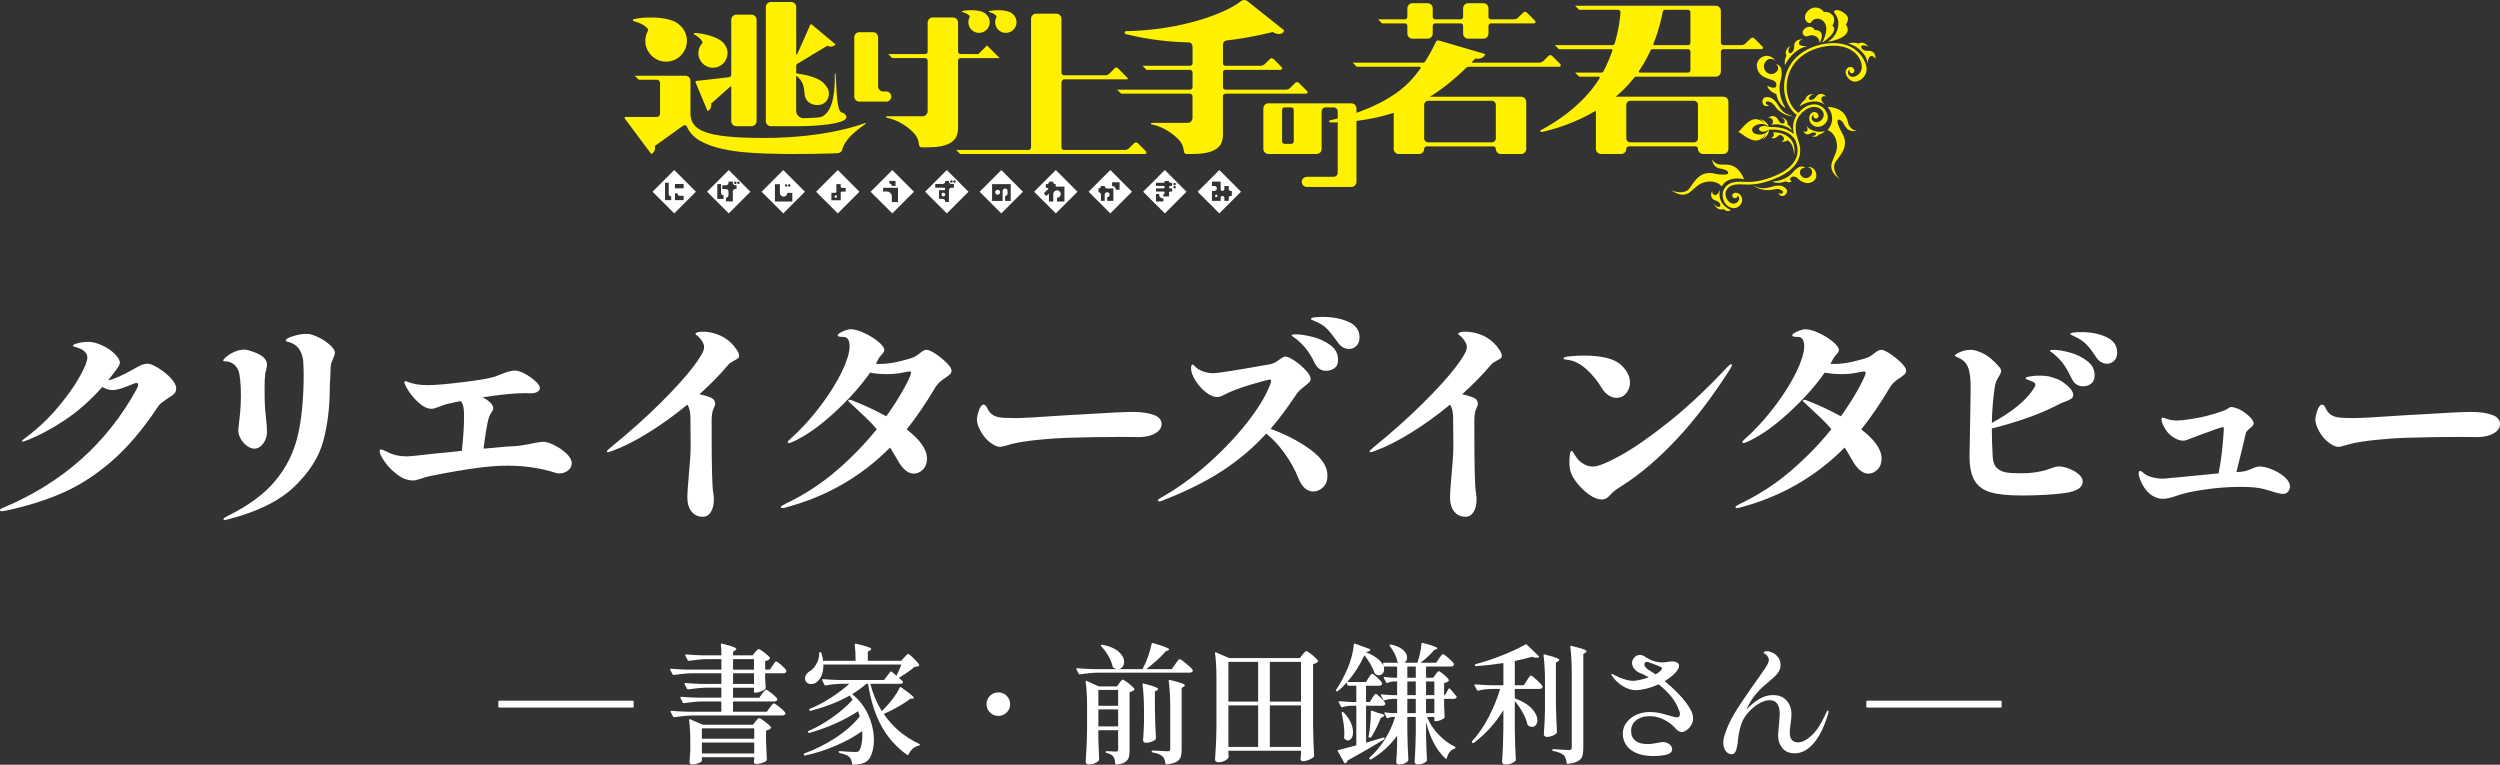 <?xml version="1.0" encoding="UTF-8"?><svg id="_レイヤー_1" xmlns="http://www.w3.org/2000/svg" viewBox="0 0 1370.62 419.27"><rect x="0" y="0" width="1370.62" height="419.27" fill="#333333" stroke="none"/><defs><style>.cls-1{fill:#fff;}.cls-2{fill:#fff100;}</style></defs><path class="cls-1" d="m518.21,106.67c0,.56-.45,1.01-1.03,1.01s-1.01-.45-1.01-1.01.45-1.03,1.01-1.03,1.03.45,1.03,1.03Zm.88-13.44l11.88,11.89-11.88,11.88-11.88-11.88,11.88-11.89Zm3.53,6.29c0,.38.3.68.68.68s.68-.3.68-.68-.3-.68-.68-.68-.68.3-.68.68Zm-1.69,0c0,.38.3.68.68.68s.68-.3.68-.68-.3-.68-.68-.68-.68.3-.68.68Zm-.68,0v-.33h-2.04v.33c0,.76-.62,1.36-1.36,1.36h-4.09v2.04h4.77c.38,0,.68.3.68.68s-.3.68-.68.68h-2.72v4.76h2.04c.74,0,1.36.62,1.36,1.36v.35h2.04v-6.47c0-.74.61-1.36,1.36-1.36h1.36v-2.04h-1.36c-.76,0-1.36-.61-1.36-1.36Zm26.71,7.23c.76,0,1.36-.62,1.36-1.36s-.61-1.36-1.36-1.36-1.36.61-1.36,1.36.62,1.36,1.36,1.36Zm2.01-13.52l11.88,11.89-11.88,11.88-11.88-11.88,11.88-11.89Zm5.15,7.73h-10.21v9.2h5.78v-5.45c0-.76.62-1.36,1.36-1.36s1.36.61,1.36,1.36v1.36c0,.74-.61,1.36-1.36,1.36v2.72h3.07v-9.2Zm-95.91,6.11c-.38,0-.68.3-.68.68s.3.68.68.68.68-.3.68-.68-.3-.68-.68-.68Zm30.99-13.84l11.88,11.89-11.88,11.88-11.89-11.88,11.89-11.89Zm3.13,9.72h-8.17v2.04h2.04c1.51,0,2.72,1.21,2.72,2.72v3.06h3.4v-7.82Zm-1.36-3.75h-3.4v1.36c.76,0,1.36.61,1.36,1.36h2.04v-2.72Zm-61.54-5.97l11.88,11.89-11.88,11.88-11.88-11.88,11.88-11.89Zm2.57,8.44c0,.36.3.68.68.68s.68-.32.68-.68-.3-.68-.68-.68-.68.3-.68.68Zm-1.71,0c0,.36.32.68.68.68s.68-.32.68-.68-.3-.68-.68-.68-.68.3-.68.68Zm-.68,6.11c-1.12,0-2.04-.91-2.04-2.03v-4.76h-2.72v9.51h9.53v-4.77h-2.72v.02c0,1.12-.91,2.03-2.04,2.03Zm149.23-14.55l11.88,11.89-11.88,11.88-11.88-11.88,11.88-11.89Zm4.73,9.08h-4.75l-.02-.02v-1.35h-.35c-.56.02-1.01-.46-1.01-1.01v-.35h-2.39v.35c0,.56-.45,1.01-1.01,1.01h-.68v2.04h.68c.34,0,.63.18.81.44l-2.59,2.59,1.43,1.43,1.37-1.37v4.4h2.39v-4.08c0-1.12.91-2.03,2.04-2.04,1.13,0,2.04.92,2.04,2.04s-.91,2.04-2.04,2.04v2.04h4.08v-8.17Zm-184.03-9.08l11.88,11.89-11.88,11.88-11.89-11.88,11.89-11.89Zm-2.88,13.81c-.74,0-1.36-.62-1.36-1.36v-4.77h-2.04v8.17h3.4v-2.04Zm7.49-6.81c0,.36.32.68.68.68s.68-.32.68-.68-.3-.68-.68-.68-.68.3-.68.68Zm-1.69,0c0,.36.3.68.68.68s.68-.32.68-.68-.3-.68-.68-.68-.68.3-.68.68Zm-.68,0v-.68h-2.39v.68c0,.74-.61,1.36-1.36,1.36h-2.04v2.04h2.04c.76,0,1.36.6,1.36,1.36v2.03c0,.76-.61,1.36-1.36,1.36v2.04l3.75.02v-5.45c0-.76.61-1.36,1.36-1.36h.68v-2.04h-.68c-.76,0-1.36-.62-1.36-1.36Zm57.53-7l11.88,11.89-11.88,11.88-11.88-11.88,11.88-11.89Zm1.61,9.07v-1.36h-2.39v4.09c0,.38-.3.68-.68.68h-2.04v4.09h5.11v-4.09c0-.38.3-.68.68-.68h2.04v-2.04h-2.04c-.38,0-.68-.3-.68-.68Zm219.46,2.81l-11.88,11.88-11.88-11.88,11.88-11.89,11.88,11.89Zm-5.04,2.29v-2.72h-.68c-.56,0-1.01-.46-1.01-1.03v-1.69h-2.39v1.69c0,.57-.45,1.03-1.01,1.03s-1.03-.46-1.03-1.03v-4.08h-4.77v2.39h1.36c.76,0,1.36.61,1.36,1.36s-.6,1.36-1.36,1.36h-1.36v5.45h4.77v-1.71c0-.56.47-1.01,1.03-1.01s1.01.45,1.01,1.01v1.71h2.39v-1.71c0-.56.45-1.01,1.01-1.01h.68Zm-66.61-14.18l11.88,11.89-11.88,11.88-11.89-11.88,11.89-11.89Zm1.67,10.11h-3.4c-.76,0-1.36-.61-1.36-1.36h-2.04c0,.76-.61,1.36-1.36,1.36v2.04c.76,0,1.36.6,1.36,1.36v3.4h2.04v-3.4c0-.76.61-1.36,1.36-1.36s1.36.6,1.36,1.36-.61,1.36-1.36,1.36v2.04h3.4v-6.81Zm-.68-1.36c1.13,0,2.04.91,2.04,2.04h2.04v-4.09h-4.09v2.04Zm28.89-8.75l11.88,11.89-11.88,11.88-11.88-11.88,11.88-11.89Zm-.76,15.54h-.33c-1.13,0-2.04-.92-2.04-2.04v-.35h-1.71v4.08h4.08v-1.69Zm5.45-7.84c0,.38.32.68.68.68s.68-.3.68-.68-.3-.68-.68-.68-.68.3-.68.68Zm0,1.71c0,.38.32.68.68.68s.68-.3.68-.68-.3-.68-.68-.68-.68.3-.68.68Zm-2.38-3.07v-.33h-2.39v.33c0,.38-.3.68-.68.68h-4.08v1.71h4.08c.38,0,.68.3.68.68s-.3.68-.68.68h-4.08v1.69h4.08c.38,0,.68.3.68.68s-.3.68-.68.68v1.36h3.07v-2.04c0-.38.3-.68.68-.68h1.01v-1.69h-1.01c-.38,0-.68-.3-.68-.68s.3-.68.68-.68h1.01v-1.71h-1.01c-.38,0-.68-.3-.68-.68Zm25.91,7.16c-.38,0-.68.3-.68.68s.3.68.68.68.68-.3.68-.68-.3-.68-.68-.68Zm-297.18-13.5l11.88,11.89-11.88,11.88-11.88-11.88,11.88-11.89Zm-1.66,14.47c-.76,0-1.36-.61-1.36-1.36v-6.13h-2.04v9.53h3.4v-2.04Zm2.04-4.42h4.77v-2.39h-4.77v2.39Zm0,6.46h4.77v-2.38h-2.04c-.76,0-1.36-.61-1.36-1.36h-1.36v3.74Z"/><path class="cls-2" d="m422.58,69.18h15.13c8.63,0,26.33-1,26.33-5,0-.92-.78-2.02-2.63-2.5-3.4-.88-2.75-21.61-3.5-21.61-.13,0-.23.11-.23.81,0,4.76.31,19.86-7.26,23.16-1.3.57-7.86.7-9.47.75-.17,0-.33.01-.49.02-2.13-.09-3.84-1.77-3.97-3.89v-18.92c0-.24.28-.37.46-.21.86.76,1.95,1.87,2.67,3.18.54.99,1.2,2.66,1.42,5.96.07,1,.14,1.8.76,3.15,1.52,3.31,6.15,4.3,9.27,2.91,3.04-1.35,4.33-5.66,2.63-8.64-1.15-2.02-2.93-4.07-6.55-5.54-3.95-1.61-8.17-2.25-10.16-2.48-.28-.03-.48-.27-.48-.55v-3.67c0-.49.26-.94.67-1.19l16.5-9.91s.71.63,2.12.52c1.65-.13,2.32-1.15,2.32-1.15l-13.07-10.94c-.28-.24-.72-.13-.86.2l-7.14,16.14c-.12.28-.53.19-.53-.11V3.88c0-1.53-1.24-2.78-2.78-2.78h-11.11c-1.53,0-2.78,1.24-2.78,2.78v62.51c0,1.53,1.24,2.78,2.78,2.78"/><path class="cls-2" d="m347.4,11.59c2.17.55,5.61,1.74,7.58,3.99.34.39.42.95.17,1.41-1.08,2-1.59,4.34-1.28,6.83.64,5.19,4.88,9.37,10.08,9.91,6.86.72,12.65-4.64,12.65-11.35,0-3.61-1.68-6.82-4.29-8.91-.82-.81-4.43-3.71-14.38-3.87-5.27-.09-8.63.45-10.53.92-.55.14-.56.92,0,1.06"/><path class="cls-2" d="m385.04,22.81c.17.32.13.72-.11.99-1.06,1.18-1.8,2.69-2,4.44-.42,3.64,1.78,7.18,5.23,8.41,4.55,1.62,9.37-1.07,10.48-5.64.59-2.45-.02-4.92-1.45-6.77-.43-.69-2.41-3.25-9.15-5.01-3.57-.93-5.95-1.11-7.32-1.11-.4,0-.53.53-.18.72,1.39.74,3.54,2.11,4.5,3.97"/><path class="cls-2" d="m381.35,45.15l6.55,15.74s1.17-.34,1.79-1.87c.52-1.31.13-2.18.13-2.18l10.63-9.44c.18-.16.46-.03.46.21v18.79c0,1.53,1.24,2.78,2.78,2.78h8.33c1.53,0,2.78-1.24,2.78-2.78V10.83c0-1.54-1.24-2.78-2.78-2.78h-8.33c-1.54,0-2.78,1.24-2.78,2.78v30.12c0,.7-.53,1.3-1.23,1.38l-17.88,2.05c-.37.04-.59.42-.45.76"/><path class="cls-2" d="m474.39,67.43c-.25,0-20.08,8.26-55.94,8.21-32.51-.05-38.9-4.35-39.9-12.5v-18.85c0-1.53-1.24-2.78-2.78-2.78h-27.78l2.22,2.22h9.99c.92,0,1.67.75,1.67,1.67-.01,3.83,0,13.19,0,17.02,0,.92-.74,1.67-1.67,1.67h-17.24c-.46,0-.72.52-.44.89l14.54,19.45s1.3-.48,1.83-1.92c.48-1.31.05-2.41.05-2.41l15.61-11.22c.75-.54,1.77-.2,2.11.65,5.3,13.07,31.22,14.25,43.89,14.66,18.68.61,37.66-.12,38.66-.21,1.25-.17,1.87-.67,2.38-1.33,1.71-8.29,13.15-14.31,13.15-15.06,0-.08-.13-.17-.38-.17"/><path class="cls-2" d="m527.61,6.62c1.12.29,2.89.89,3.9,2.05.17.2.21.49.09.72-.55,1.03-.82,2.23-.66,3.51.33,2.67,2.51,4.81,5.18,5.1,3.52.37,6.5-2.38,6.5-5.83,0-1.85-.86-3.5-2.21-4.58-.42-.42-2.28-1.9-7.39-1.99-2.71-.04-4.44.23-5.42.48-.29.07-.29.47,0,.55"/><path class="cls-2" d="m542.31,6.62c1.12.29,2.89.89,3.9,2.05.17.2.21.49.09.72-.55,1.03-.82,2.23-.66,3.51.33,2.67,2.51,4.81,5.18,5.1,3.52.37,6.5-2.38,6.5-5.83,0-1.85-.86-3.5-2.21-4.58-.42-.42-2.28-1.9-7.39-1.99-2.71-.04-4.44.23-5.42.48-.29.07-.29.47,0,.55"/><path class="cls-2" d="m488.65,52.94c0-1.54-1.24-2.78-2.78-2.78h-1.67c-1.53,0-2.78-1.24-2.78-2.78v-26.95c0-1.54-1.24-2.78-2.78-2.78h-7.5c-1.53,0-2.78,1.24-2.78,2.78v32.51c0,1.54,1.24,2.78,2.78,2.78h14.73c1.53,0,2.78-1.24,2.78-2.78"/><path class="cls-2" d="m525.29,70.05h-.04v-36.8c0-.77.62-1.39,1.39-1.39h21.43l-6.95-6.95-4.72,4.72h-9.76c-.77,0-1.39-.62-1.39-1.39v-15.88c0-1.53-1.24-2.78-2.78-2.78h-11.11c-1.53,0-2.78,1.24-2.78,2.78v15.88c0,.77-.62,1.39-1.39,1.39h-20.25l2.22,2.22h18.03c.77,0,1.39.62,1.39,1.39v27.71c0,1.53-1.24,2.78-2.78,2.78h-19.57c-.51,0-.58.74-.08.83,4.64.83,9.81,3.58,13.83,7.32,4.01,3.73,3.55,6.61,3.95,7.9.19.58.71.99,1.32.99h3.29c4.05,0,10.77-.29,14.44-3.91,2.42-2.39,2.29-6.82,2.29-6.82"/><path class="cls-2" d="m623.78,78.46c-.54-.54-1.42-.54-1.96,0l-2.68,2.68c-.68.68-1.6,1.06-2.56,1.06h-33.26c-.77,0-1.39-.62-1.39-1.39v-35.38c0-.77.62-1.94,1.39-1.94h34.55c.4,0,.6-.49.32-.77l-5.46-5.46c-.39-.39-1.03-.39-1.43,0l-3.06,3.06c-.61.61-1.43.95-2.28.95h-22.63c-.77,0-1.39-.62-1.39-1.39V10.28c0-1.54-1.24-2.78-2.78-2.78h-11.11c-1.54,0-2.78,1.24-2.78,2.78v70.54c0,.77-.62,1.39-1.39,1.39h-39.7l2.22,2.22h101.34c.74,0,1.12-.9.59-1.42l-4.54-4.54Z"/><path class="cls-2" d="m716.62,49.96l-4.54-4.54c-.54-.54-1.42-.54-1.96,0l-2.68,2.68c-.68.68-1.6,1.06-2.56,1.06h-33.01c-.77,0-1.39-.62-1.39-1.39v-8.08c0-.77.62-1.39,1.39-1.39h30.28c.74,0,1.11-.9.59-1.42l-4.54-4.54c-.54-.54-1.42-.54-1.97,0l-2.68,2.68c-.68.68-1.6,1.06-2.56,1.06h-19.12c-.77,0-1.39-.62-1.39-1.39v-10.3c0-1.12.84-2.07,1.96-2.2,14.26-1.67,25.4-4.66,25.4-4.66,0,0,1.32,1.19,3.62,1.12,2.14-.06,2.6-1.98,2.6-1.98l-20.19-16.06c-1.01-.8-2.43-.81-3.44-.02-2.8,2.21-9.71,6.62-24.05,10.78-15.84,4.6-30.88,5.57-38.99,5.71-.97.02-1.13,1.4-.19,1.63,7,1.75,19.52,4.25,34.41,4.53,1.22.02,2.2,1,2.2,2.22v9.22c0,.77-.62,1.39-1.39,1.39h-26.05l2.22,2.22h23.83c.77,0,1.39.62,1.39,1.39v8.08c0,.77-.62,1.39-1.39,1.39h-39.95l2.22,2.22h37.72c.77,0,1.39.62,1.39,1.39v11.84c0,1.54-1.24,2.78-2.78,2.78h-19.57c-.51,0-.57.74-.07.83,4.64.83,9.81,3.58,13.83,7.32,4.01,3.73,3.55,6.61,3.96,7.9.19.58.71.99,1.32.99h3.29c4.05,0,10.77-.29,14.44-3.91,2.42-2.39,2.29-6.82,2.29-6.82h-.04v-20.93c0-.77.62-1.39,1.39-1.39h44.17c.74,0,1.12-.9.59-1.42"/><path class="cls-2" d="m707.91,78.87h-3.61c-.77,0-1.39-.62-1.39-1.39v-17.22c0-.77.62-1.39,1.39-1.39h3.61c.77,0,1.39.62,1.39,1.39v17.22c0,.77-.62,1.39-1.39,1.39m32.99-22.23h-45.49c-1.53,0-2.78,1.24-2.78,2.78v22.23c0,1.53,1.24,2.78,2.78,2.78h26.39c1.54,0,2.78-1.24,2.78-2.78v-20.56c0-1.23,1-2.22,2.22-2.22h4.37c1.23,0,2.22.99,2.22,2.22v33.62c0,1.23-1,2.22-2.22,2.22h-14.57c-1.5,0-2.85,1.13-2.93,2.63-.08,1.6,1.19,2.93,2.77,2.93h24.45c1.53,0,2.78-1.24,2.78-2.78v-40.28c0-1.53-1.24-2.78-2.78-2.78"/><path class="cls-2" d="m770.19,12.82c.77,0,1.39.62,1.39,1.39v4.22c0,1.54,1.24,2.78,2.78,2.78h8.34c1.53,0,2.78-1.24,2.78-2.78v-4.22c0-.77.62-1.39,1.39-1.39h13.89c.77,0,1.39.62,1.39,1.39v4.22c0,1.54,1.24,2.78,2.78,2.78h8.34c1.53,0,2.78-1.24,2.78-2.78v-4.22c0-.77.62-1.39,1.39-1.39h23.58c.74,0,1.11-.9.59-1.42l-4.54-4.54c-.54-.54-1.42-.54-1.96,0l-2.68,2.68c-.68.68-1.6,1.06-2.56,1.06h-12.43c-.77,0-1.39-.62-1.39-1.39v-4.67c0-1.54-1.24-2.78-2.78-2.78h-8.34c-1.53,0-2.78,1.24-2.78,2.78v4.67c0,.77-.62,1.39-1.39,1.39h-13.89c-.77,0-1.39-.62-1.39-1.39v-4.67c0-1.54-1.24-2.78-2.78-2.78h-8.34c-1.53,0-2.78,1.24-2.78,2.78v4.67c0,.77-.62,1.39-1.39,1.39h-14.69l2.22,2.22h12.47Z"/><path class="cls-2" d="m820.09,57.48v18.34c0,1.23-1,2.22-2.22,2.22h-34.85c-1.23,0-2.22-1-2.22-2.22v-18.34c0-1.23,1-2.22,2.22-2.22h34.85c1.23,0,2.22.99,2.22,2.22m-14.73-20.9h49.53c.74,0,1.11-.9.59-1.42l-4.54-4.54c-.54-.54-1.42-.54-1.96,0l-2.68,2.68c-.68.68-1.6,1.06-2.56,1.06h-36.43c-.24,0-.37-.3-.2-.47,1.08-1.13,1.68-1.81,1.68-1.81,0,0,1.43.33,2.84-.05,2.17-.58,2.63-2.38,2.63-2.38l-25.39-7.44c-.67-.19-1.37.12-1.65.75-.86,1.89-2.85,6.03-5.86,10.75-.25.4-.7.65-1.18.65h-38.58l2.22,2.22h34.55c.45,0,.72.51.46.87-1.74,2.43-3.72,4.9-5.93,7.21-12.68,13.26-34.46,19.26-43.82,21.33-.64.14-.55,1.08.11,1.1,6.69.11,19.98-.45,34.92-5.23v19.79c0,1.53,1.24,2.78,2.78,2.78h11.11c1.53,0,2.78-1.24,2.78-2.78,0-.77.62-1.39,1.39-1.39h36.52c.77,0,1.39.62,1.39,1.39,0,1.53,1.24,2.78,2.78,2.78h11.11c1.53,0,2.78-1.24,2.78-2.78v-25.84c0-1.53-1.24-2.78-2.78-2.78h-50.05c8.06-4.9,15.32-11.37,19.88-15.82.42-.41.97-.63,1.55-.63"/><path class="cls-2" d="m926.78,23.37c0,.77-.62,1.39-1.39,1.39h-18.4c-.39,0-.66-.4-.51-.77,3.17-7.83,4.56-14.5,5.07-17.47.11-.67.69-1.14,1.37-1.14h12.47c.77,0,1.39.62,1.39,1.39v16.61Zm0,15.06c0,.77-.62,1.39-1.39,1.39h-26.38c-.45,0-.7-.5-.45-.87,2.53-3.73,4.6-7.52,6.28-11.17.23-.49.71-.81,1.25-.81h19.3c.77,0,1.39.62,1.39,1.39v10.06Zm-35.17,19.04c0-1.23.99-2.22,2.22-2.22h34.85c1.23,0,2.22,1,2.22,2.22v18.34c0,1.23-.99,2.22-2.22,2.22h-34.85c-1.23,0-2.22-.99-2.22-2.22v-18.34Zm74.69-31.92l-4.54-4.54c-.54-.54-1.42-.54-1.96,0l-2.68,2.68c-.68.68-1.6,1.06-2.56,1.06h-9.71c-.77,0-1.39-.62-1.39-1.39V5.93c0-1.54-1.24-2.78-2.78-2.78h-77.14l2.22,2.22h21.29c.81,0,1.44.68,1.39,1.49-.21,3.02-.9,9.21-3.17,16.9-.17.59-.72.99-1.33.99h-31.51l2.22,2.22h28.82c.38,0,.66.37.53.73-1.25,3.6-2.84,7.43-4.87,11.35-.24.46-.72.75-1.24.75h-14.35l2.22,2.22h10.74c.44,0,.71.48.48.85-9.36,15.25-25.13,24.77-32.18,28.47-.57.3-.27,1.17.37,1.04,6.01-1.27,17.87-4.61,29.78-11.69v20.94c0,1.54,1.24,2.78,2.78,2.78h11.11c1.53,0,2.78-1.24,2.78-2.78,0-.77.62-1.39,1.39-1.39h36.52c.77,0,1.39.62,1.39,1.39,0,1.54,1.24,2.78,2.78,2.78h11.11c1.53,0,2.78-1.24,2.78-2.78v-25.84c0-1.54-1.24-2.78-2.78-2.78h-58.99c2.81-2.36,5.51-4.98,8.02-7.89.73-.84,1.43-1.7,2.1-2.57.26-.34.66-.53,1.08-.53h43.67c1.54,0,2.78-1.24,2.78-2.78v-10.9c0-.77.62-1.39,1.39-1.39h20.87c.74,0,1.12-.9.59-1.42"/><path class="cls-2" d="m1014.54,39.98c.6.38,1.41.3,1.86-.38.45-.68.42-1.33-.34-2.21-.76-.88-2.68-1.17-3.82.66-1.15,1.83.3,4.69,2.59,6.12,2.29,1.43,5.66.21,7.62-2.93,1.88-2.99.65-6.87-1.73-10.3-.07-.1-.36-.51-.36-.51-1.04-1.39-2.51-2.79-4.58-4.11-4.24-2.68-10.69-3.42-17.31-1.94-7.37,1.66-13.5,5.65-16.82,10.96-6.37,10.17-3.45,22.72,3.43,27.67-2.35,3.44-2.22,7.57-1.67,10.53-2.91-2.73-7.16-4.02-12.87-3.91-.49,0-.98-.05-1.44-.22-.67-.25-1.5-.42-2.22-.37-1.46.11-2.6.9-2.54,1.77.06.87,1.31,1.48,2.77,1.37.63-.05,1.33-.32,1.92-.66.57-.33,1.22-.48,1.88-.49,6.63-.08,10.93,1.81,13.42,5.87,1.2,3.28,2.22,7.14-.51,11.51-3,4.79-8.79,7.35-12.88,8.86-3.51,1.29-8.28,2.74-14.02,2.45-3.91-.2-8.76-.45-11.28,3.22-.8,1.17-1.2,2.48-1.18,3.84,0,0,0,0,0,.02-.12,1.39.42,4.71,3.17,6.41,2.9,1.79,5.5.79,6.9-1.44,1.45-2.32.15-4.76-1.2-5.6-1.34-.84-2.92-.46-3.34.21-.42.67-.53,1.46.32,1.99.85.53,2.49.34,2.15-1.13,1.42.89,1.2,1.96.74,2.69-.45.73-2.01,2.73-4.56,1.19-2.15-1.31-3.17-4.24-2.35-6.41.13-.31.3-.63.52-.95,1.92-2.8,5.52-2.84,10.04-2.61,5.99.3,10.94-1.2,14.58-2.54,4.29-1.58,10.36-4.28,13.59-9.44,2.95-4.71,2.04-8.94.62-12.82-.69-1.9-2.67-8.44.99-13.07,3.83-4.83,8.2-5.46,10.84-3.93.44.25.8.53,1.13.82,1.44,1.53,1.62,3.02.71,4.68-.92,1.67-3.28,2.82-5.01,1.74-1.72-1.08-1.12-3.3.08-3.79-.47.74-.17,1.61.46,2.01.63.4,1.47.27,1.94-.48s.17-1.97-.77-2.56c-.94-.59-2.51-.51-3.54.97-1.03,1.48-.78,4.56,1.61,6.06,2.4,1.5,5.65.63,7.16-1.79,1.51-2.41.85-4.34-.38-6.29h0c-.54-.96-1.4-1.86-2.67-2.6-3.06-1.77-7.97-1.24-12.23,3.78-6.4-4.54-9.08-16.26-3.1-25.8,3.12-4.99,8.93-8.75,15.93-10.33,6.2-1.39,12.22-.76,16.14,1.69.03.02.06.04.09.06.75.48,1.41.96,1.99,1.45,3.74,3.5,4.52,8.06,2.99,10.51-1.54,2.45-4.32,3.26-5.84,2.13-1.52-1.13-1.11-3.15-.09-3.42-.32.59-.13,1.41.47,1.79"/><path class="cls-2" d="m943.11,103.95c-1.34,4.3.52,8.71,5.75,11.21-1.68,1.44-3.58-.23-3.81-.49-2.85.77-4.52-.94-5.33-3.01,1.2,1.83,2.93,2.08,3.31,1.48.38-.61.05-1.86-1.13-2.6-1.19-.74-2.64-.78-3.39-2.12-.71-1.26-.36-2.78.19-3.67-.04,1.65.95,2.13,1.6,2.24.65.11,1.91-.85,2.8-3.03"/><path class="cls-2" d="m943.95,102.22c2.51-4.77,8.94-4.92,12.26-3.89-2.09-4.91-4.27-6.34-5.51-7.03-1.25-.69-3.04-1.24-6.51-1.07-3.47.17-5.13-1.89-5.58-3.13.56,4.14,2.75,4.97,4.52,5.3,1.78.33,4.45.96,4.36,2.49-.08,1.33-5.6.79-6.98.4-1.38-.38-5.47-1.2-8.79,1.38-3.06,2.37-4.87,6.14-5.94,7.19-1.07,1.04-4.28,2.7-9.64.42,4.8,3.18,7.87,3.07,10.5.99,2.62-2.08,4.63-4.94,9.14-5.63,4.52-.69,7.25,1.38,8.17,2.59"/><path class="cls-2" d="m961.07,101.52c4.19,3.19,8.69,2.92,11.21,2.39,2.52-.52,3.21-.33,4.38.4,1.17.73.83,1.27.65,1.55-.18.28-1.22.8-2.31-.3.39,2.02,2.95,2.78,4.3.62,1.35-2.16-.59-3.23-1.67-3.9s-2.89-.85-6.02.02c-3.13.87-5.81,1.8-10.54-.77"/><path class="cls-2" d="m971.74,99.46c1.79,1.36,5.66.69,7.25-.06,1.51.95,2.7.49,3.25.08-1.36-1-.75-2.15.28-2.56,1.03-.4,2.32.04,3.29,1.07.98,1.03,3.71,2.86,6.2,2.29,2.49-.57,3.68-2.08,3.78-3.79.11-1.71-.78-5.14-4.67-4.97,2.83.96,2.7,3.13,1.87,4.45-.82,1.31-2.85,2.3-4.63,1.16-2.25-1.45-1.5-3.5-1.13-4.1.38-.61,1.2-1.14,2.54-.93-1.83-1.69-3.88-.48-5.4.85-1.52,1.33-2.32,3.23-5.88,4.88-3.14,1.45-5.11,1.64-6.76,1.63"/><path class="cls-2" d="m983.58,85.24c1.67-9.77-5.74-12.76-11.49-12.75,1.17,1.78-.38,2.95-1.07,3.15,2.19.68,3.25-.64,3.89-1.23.64-.59,1.73-.6,2.67.53.94,1.13.43,2.28-.98,2.66,1.65.44,3.05-.46,3.33-.71,2.03.88,3.69,3.9,3.64,8.35"/><path class="cls-2" d="m982.37,71.44c-.35-1.6-1.85-2.9-2.41-3.25.24-2.16-1.55-3.62-3.56-3.76,2.12.61,2.27,2.14,1.94,2.75-.32.61-1.08.86-2.2.15-1.12-.7-1.36-2.53-2.71-3.26-1.35-.72-2.8-.43-4.11.61,2.55-.66,3.7,2.49,1.67,3.72,3.65-.84,8.6.42,11.38,3.04"/><path class="cls-2" d="m990.3,68.66c1.29,2.7,6.52,4.47,10.2,3.2-1.36,1.55-3.03,1.86-3.37,1.88-.93,1.73-2.93,1.26-3.95.8,1.95.14,2.72-.88,2.43-1.39-.28-.51-1.76-.87-2.91-.05-.92.65-2.95,1.25-4.13-1.42,1.3,1.14,2.16.3,2.39-.22.23-.51-.39-2.35-.65-2.81"/><path class="cls-2" d="m986.62,58.32c3.91-2.69,9.4-4.03,13.95-.88-1.85-1.7-2.47-2.96-1.85-3.95.62-.99,1.7-.98,2.49-.51-2.11-2.43-4.3-1.43-5.15-.46-.85.97-1.45,2.13-3,2.21-1.55.08-1.66-.86-1.1-1.5.55-.65,1.13-1.33,2.38-1.54-2.53-.38-4.45,1.3-4.48,2.78-1.7.98-3.01,3.13-3.23,3.87"/><path class="cls-2" d="m1001.93,58.54c3.81,4.52,2.96,9.58.02,12.78,3.94,1.44,5.49,6.11,5.14,9.68-.34,3.57-2.63,6.56-2.99,9.09-.36,2.54.34,4.93,4.66,8.35-3.55-3.64-3.8-7.79-2.45-9.67,1.36-1.88,4.22-5.11,4.95-8.38.73-3.27-.12-5.42-1.87-8.44-1.75-3.02-2.36-5.68-1.77-6.25.59-.56,2.38.53,3.06,1.92.69,1.39,1.62,2.84,2.66,3.53,1.04.68,3.21.96,4.65.54-2.45-.21-4.2-2.21-4.68-4.04-.48-1.83-1.18-5.07-4.33-7.1-2.89-1.87-7.06-2.02-7.06-2.02"/><path class="cls-2" d="m983.02,63.73c-5.03-1.38-6.54-3.37-7.92-5.68-1.38-2.31-2.87-4.05-4.73-4.59-1.68-.48-3.26-.27-3.9,1.05-.64,1.31-.04,2.98,1.05,3.45,1.09.47,1.79.13,2.41-.35-1.74,0-2.08-1.09-1.73-1.65.35-.56,1.46-.5,2.74.18,1.28.68,2.4,2.26,3.11,3.24.7.98,4.65,4.38,8.96,4.35"/><path class="cls-2" d="m978.95,59.23c-3.43-5.12-3.65-11.15-3.07-13.67.59-2.52,2.64-9.35-2.09-10.44,1.92,1.83.94,3.83-.36,4.7-1.3.87-2.81,1.22-4.46.12-1.66-1.1-2.73-3.66-1.14-6,1.59-2.34,4.11-1.96,5.54-.5-1.86-3.27-5.96-3.64-8.4-1.41-2.45,2.22-2.1,4.94-.81,7.43,1.29,2.49,4.83,3.61,6.62,4.12,1.92.54,3.26,1.32,3.12,3.18-.14,1.86-2.24,1.75-5.02.19.49,2.38,2.96,3.87,5,4.73.59,3.38,2.72,6.54,5.06,7.56"/><path class="cls-2" d="m978.64,35.75c1.97-4.68,7.22-9.57,12.23-10.46-3.08.08-4.6-.42-4.62-1.63-.02-1.22,1.01-1.95,2.32-1.88-3.11-.74-4.75,1.29-4.84,2.89-.1,1.59-.08,2.33-.68,3.3-.61.97-1.48,1.45-2.13,1.04-.65-.41-.63-2.35.67-3.91-2.48,1.42-3.02,3.76-2.17,5.43-1.17,2.21-1.05,4.51-.78,5.22"/><path class="cls-2" d="m997.58,23.48c1.82-3,1.48-5.44.08-6.32-1.17-.73-2.19-.74-2.72-.59-.72-1.63-2.48-2.42-4.43-1.57-1.95.85-2.78,2.95-1.82,4.06.96,1.11,1.89,1.06,3.1.53,1.21-.54,2.8-.35,4.19.61,1.38.96,1.6,2.48,1.61,3.29"/><path class="cls-2" d="m999.02,23.39c4.39-2.84,8.54-7.06,5.56-9.32,1.62-2.59,1.23-5.18-.78-6.58-2-1.41-3.78-.78-3.78-.78,0,0-.51-.95-1.9-1.82-1.38-.87-4.11-1.4-6.66.79-2.54,2.19-2.19,5.09-.92,6.22,1.28,1.13,2.15.93,2.66-.02.5-.95,2.74-2.49,5.39-1.07,2.32,1.24,4.45,4.89.42,12.58"/><path class="cls-2" d="m1002.06,22.92c5.69-.88,9.17-2.79,10.43-4.8,1.26-2.01-.17-4.43-.53-4.66,1.26-1.77,1.87-3.85-.03-5.58-1.89-1.73-4.01-2.51-5.15-2.38-1.13.13-1.63.87-1,1.69.63.82,2.71,3.2,1.94,7.56-.77,4.35-3.46,6.82-5.66,8.17"/><path class="cls-2" d="m1013.37,23.9c3.54.63,10.15,5.1,10.54,11.14.19-3.52,1.23-4.55,2.45-4.3,1.22.26,1.7,1.31,1.8,1.82.18-2.02-.26-3.38-1.55-4.19-1.29-.81-2.75-.46-3.51-.49-.76-.03-2.93-.99-2.72-2.28.23-1.42,3.51-.48,4.02.11-1.61-2.18-3.55-2.88-5.56-1.83-2.58-.87-4.78-.29-5.47,0"/><path class="cls-2" d="m967.19,67.93c-1.06-2.11-3.68-2.75-5.38-2.55-1.7.2-3.54,1.44-5.53,3.5-1.83,1.89-2.83,3.38-3.5,3.46.68-.08,1.99,1.14,4.21,2.56,2.41,1.54,4.49,2.32,6.19,2.12,1.7-.2,4.1-1.43,4.64-3.73.08,1.53-1.22,2.76-1.6,3.06,2.26-.89,3.61-3.46,3.69-5.32-.54,1.03-2.16,2.45-4.23,2.69-2.63.31-4.91-.72-5.1-2.3-.19-1.58,1.79-3.11,4.42-3.42,2.07-.25,3.97.76,4.74,1.64-.51-1.79-2.42-3.98-4.83-4.32.43.21,1.98,1.1,2.26,2.6"/><path class="cls-1" d="m86.78,201.78c2.59,1.58,4.87,3.41,6.85,5.51,1.98,2.1,2.97,4,2.97,5.7,0,1.13-.34,2.06-1.03,2.79-.69.73-1.8,1.54-3.33,2.42-1.45.97-2.65,1.82-3.58,2.55-.93.73-1.76,1.66-2.48,2.79-7.92,11.96-16.22,21.72-24.91,29.27-8.69,7.56-17.76,13.39-27.21,17.51-9.45,4.12-20.04,7.39-31.76,9.82l-1.33.12c-.65,0-.97-.2-.97-.61s.52-.81,1.58-1.21c32.72-13.73,57.21-35.51,73.45-65.33.48-.97.73-1.7.73-2.18,0-.65-.32-.97-.97-.97-.32,0-.81.12-1.45.36-2.83,1.21-5.15,2.1-6.97,2.67-1.82.57-3.41.85-4.79.85-1.78,0-3.6-.56-5.45-1.7-6.47,7.27-13.33,13.33-20.6,18.18-7.27,4.85-14.38,8.61-21.33,11.27-.73.32-1.29.48-1.7.48-.32,0-.48-.08-.48-.24,0-.24.61-.81,1.82-1.7,6.54-4.85,12.4-10.32,17.57-16.42,5.17-6.1,9.21-11.74,12.12-16.91,2.91-5.17,4.36-8.77,4.36-10.79,0-1.37-.59-2.55-1.76-3.51-1.17-.97-2.69-1.7-4.55-2.18-1.05-.24-1.58-.53-1.58-.85s.61-.69,1.82-1.09c2.26-.65,4.4-.97,6.42-.97,2.42,0,5.01.65,7.76,1.94,2.75,1.29,5.05,2.85,6.91,4.67,1.86,1.82,2.79,3.45,2.79,4.91,0,.41-.14.87-.42,1.39-.28.53-.59,1.03-.91,1.51-2.26,3.07-3.96,5.29-5.09,6.67,2.75-.4,7.35-2.42,13.82-6.06,1.94-1.13,3.45-1.92,4.54-2.36,1.09-.44,2.24-.67,3.45-.67s3.11.79,5.7,2.36Z"/><path class="cls-1" d="m135.59,244.57c-1.38-.93-2.55-2.2-3.51-3.82-.97-1.61-1.45-3.35-1.45-5.21l.36-3.15c.08-.56.28-2.44.61-5.64.32-3.19.48-6.4.48-9.63s-.12-5.88-.36-8.42-.57-4.34-.97-5.39c-.65-1.7-1.64-2.99-2.97-3.88-1.33-.89-2.77-1.33-4.3-1.33-.32,0-.59-.02-.79-.06-.2-.04-.3-.18-.3-.42,0-.4.61-1.11,1.82-2.12,1.21-1.01,2.71-1.9,4.48-2.67,1.78-.77,3.51-1.15,5.21-1.15.81,0,1.58.12,2.3.36,3.88,1.13,6.54,2.34,8,3.64,1.45,1.29,2.18,2.71,2.18,4.24,0,.73-.14,1.6-.42,2.61-.28,1.01-.47,1.84-.55,2.48-.24,1.54-.36,4.24-.36,8.12,0,4.28.08,7.72.24,10.3l.48,5.21c.4,3.07.61,5.82.61,8.24,0,2.26-.69,4.34-2.06,6.24-1.38,1.9-3.03,2.85-4.97,2.85-1.13,0-2.38-.46-3.76-1.39Zm-13.09,40.06c0-.24.18-.48.55-.73s.83-.53,1.39-.85c11.55-5.65,20.36-12.12,26.42-19.39s10.18-15.49,12.36-24.66c2.18-9.17,3.27-20.5,3.27-34,0-1.62-.08-3.88-.24-6.79-.08-1.62-.53-3.33-1.33-5.15-.81-1.82-1.98-3.21-3.51-4.18-.65-.4-1.27-.73-1.88-.97-.61-.24-1.23-.42-1.88-.54-.65-.12-.97-.38-.97-.79,0-.65,1.29-1.39,3.88-2.24,2.58-.85,5.01-1.27,7.27-1.27,1.21,0,2.06.08,2.55.24,3.39.97,6.44,2.53,9.15,4.67,2.71,2.14,4.06,3.94,4.06,5.39,0,.73-.36,1.9-1.09,3.51-.81,1.78-1.21,3.23-1.21,4.36,0,1.29-.08,3.23-.24,5.82-.16,2.26-.24,4-.24,5.21,0,10.67-1.17,20.42-3.51,29.27-2.34,8.85-7.62,17.23-15.82,25.15-8.2,7.92-20.38,13.94-36.54,18.06-.97.24-1.58.36-1.82.36-.41,0-.61-.16-.61-.48Z"/><path class="cls-1" d="m303.92,244.08c2.55,1.25,4.77,2.79,6.67,4.61,1.9,1.82,2.85,3.58,2.85,5.27s-.69,2.95-2.06,4c-1.38,1.05-2.91,1.58-4.61,1.58-.81,0-1.58-.12-2.3-.36-8.08-2.58-16.77-3.88-26.06-3.88-5.17,0-10.71.41-16.6,1.21-6.79.89-15.27,2.34-25.45,4.36-1.38.24-3.39.81-6.06,1.7-1.7.57-2.95.85-3.76.85-2.91,0-5.78-1.05-8.61-3.15-2.83-2.1-5.17-4.48-7.03-7.15-1.86-2.67-2.79-4.65-2.79-5.94,0-.48.24-.73.73-.73.65,0,1.74.41,3.27,1.21,3.23,1.7,6.83,2.55,10.79,2.55,1.61,0,6.87-.53,15.76-1.58,2.75-.24,5.33-.48,7.76-.73,2.42-.24,4.69-.48,6.79-.73.81-7.43,1.21-13.65,1.21-18.67,0-3.31-.24-5.58-.73-6.79-.24-.65-.61-1.25-1.09-1.82l-5.7,1.21c-2.1.41-4.2,1.05-6.3,1.94-1.78.73-3.11,1.09-4,1.09-2.34,0-4.85-1.25-7.51-3.76-2.67-2.5-4.73-5.13-6.18-7.88-.81-1.37-1.21-2.34-1.21-2.91,0-.4.2-.61.61-.61.16,0,.77.2,1.82.61,2.83,1.05,6.34,1.58,10.54,1.58,3.72,0,10.08-.54,19.09-1.64,9.01-1.09,14.93-2.12,17.76-3.09,1.62-.65,2.62-1.05,3.03-1.21,3.39-1.37,5.94-2.06,7.64-2.06,1.53,0,3.39.59,5.58,1.76,2.18,1.17,4.1,2.53,5.76,4.06,1.66,1.54,2.49,2.79,2.49,3.76,0,.81-.47,1.5-1.39,2.06-.93.57-2.12.85-3.58.85l-2.91-.12c-5.82,0-13.66.77-23.51,2.3,3.88,2.1,5.82,4.12,5.82,6.06,0,.48-.3,1.17-.91,2.06-.61.89-1.07,1.78-1.39,2.67-.48,1.29-1.01,3.66-1.58,7.09-.57,3.44-1.05,6.85-1.45,10.24l4.61-.36c5.49-.56,9.45-.89,11.88-.97,2.1-.08,4.85-.44,8.24-1.09l2.79-.61c2.75-.48,4.44-.73,5.09-.73,1.62,0,3.7.63,6.24,1.88Z"/><path class="cls-1" d="m403.82,191.6c.93,1.42,1.39,2.57,1.39,3.45,0,.57-.18,1.01-.55,1.33-.36.32-.95.69-1.76,1.09-.65.32-1.29.69-1.94,1.09-.65.41-1.25.93-1.82,1.58-4.04,4.85-9.25,10.18-15.64,16,2.34.48,4.4,1.09,6.18,1.82,1.61.73,2.42,1.9,2.42,3.51,0,.48-.3,1.35-.91,2.61-.61,1.25-.95,3.17-1.03,5.76v6.79c0,18.83.28,29.98.85,33.45.24,1.29.36,2.55.36,3.76,0,2.83-.54,5.11-1.64,6.85-1.09,1.74-2.57,2.61-4.42,2.61-2.59,0-4.65-.95-6.18-2.85-1.54-1.9-2.3-4.58-2.3-8.06,0-1.7.24-5.29.73-10.79.73-7.84,1.09-13.37,1.09-16.6l-.12-15.88c0-3.23-.57-5.65-1.7-7.27-6.87,5.66-13.9,10.73-21.09,15.21-7.19,4.48-13.86,7.86-20,10.12-1.21.48-2.06.73-2.55.73-.32,0-.48-.12-.48-.36,0-.32.34-.77,1.03-1.33.69-.56,1.11-.93,1.27-1.09,10.02-8.16,18.91-16.08,26.66-23.76,7.76-7.68,13.76-14.26,18-19.76,4.24-5.49,6.36-9.21,6.36-11.15s-1.05-3.84-3.15-5.94c-.32-.32-.67-.61-1.03-.85-.36-.24-.54-.44-.54-.61,0-.32.34-.61,1.03-.85.69-.24,1.72-.36,3.09-.36,2.5,0,5.11.48,7.82,1.45,2.71.97,5.15,2.47,7.33,4.48,1.21,1.13,2.28,2.4,3.21,3.82Z"/><path class="cls-1" d="m512.87,193.96c2.22,1.45,4.24,3.09,6.06,4.91,1.82,1.82,2.73,3.21,2.73,4.18,0,.89-.22,1.56-.67,2-.45.44-1.19,1.03-2.24,1.76-1.29.81-2.44,1.66-3.45,2.55-1.01.89-2,2.14-2.97,3.76-4.77,8.08-9.86,15.51-15.27,22.3,7.43,5.66,11.15,10.99,11.15,16,0,2.51-.75,4.51-2.24,6-1.5,1.5-3.17,2.24-5.03,2.24-1.54,0-3.01-.59-4.42-1.76-1.42-1.17-2.65-2.65-3.7-4.42-1.94-3.39-3.56-6.1-4.85-8.12-15.68,15.84-34.58,26.75-56.72,32.72-1.05.32-1.82.48-2.3.48-.57,0-.85-.2-.85-.61,0-.32.81-.89,2.42-1.7,10.18-4.85,19.45-10.85,27.82-18,8.36-7.15,15.82-14.81,22.36-22.97-1.62-1.94-3.72-4.14-6.3-6.61-2.59-2.46-5.45-5.15-8.61-8.06-.48-.4-.73-.73-.73-.97,0-.32.2-.48.61-.48.32,0,.73.08,1.21.24,6.87,2.67,13.21,5.62,19.03,8.85,3.96-5.58,7.21-10.71,9.76-15.39,2.55-4.69,3.82-7.51,3.82-8.48,0-.48-.28-.73-.85-.73s-2,.24-4.3.73c-2.3.48-4.99.73-8.06.73-3.64,0-6.71-.28-9.21-.85-5.33,7.6-12.14,15.15-20.42,22.66-8.28,7.51-15.98,12.77-23.09,15.76l-.97.24c-.48,0-.73-.16-.73-.48,0-.4.53-1.05,1.58-1.94,4.61-4.04,9.23-8.95,13.88-14.73,4.65-5.78,8.61-11.59,11.88-17.45,3.27-5.86,5.35-10.93,6.24-15.21.24-1.13.36-2.18.36-3.15,0-3.23-.97-4.97-2.91-5.21-.32,0-1.01-.04-2.06-.12-1.05-.08-1.58-.32-1.58-.73,0-.65.93-1.37,2.79-2.18,1.86-.81,3.31-1.21,4.36-1.21,2.02,0,4.5.69,7.45,2.06,2.95,1.38,5.51,2.97,7.7,4.79,2.18,1.82,3.27,3.33,3.27,4.54,0,.73-.53,1.62-1.58,2.67-.89,1.05-1.38,1.7-1.45,1.94-.65,1.29-1.17,2.26-1.58,2.91.4.08,1.09.12,2.06.12,3.07,0,6.48-.42,10.24-1.27,3.76-.85,6.61-1.68,8.54-2.49,1.05-.48,2.1-1.17,3.15-2.06.56-.48,1.19-.93,1.88-1.33.69-.4,1.31-.61,1.88-.61,1.05,0,2.68.73,4.91,2.18Z"/><path class="cls-1" d="m545.73,244.39c-.85-.4-1.92-1.09-3.21-2.06-1.78-1.37-3.37-3.29-4.79-5.76-1.42-2.46-2.12-4.67-2.12-6.6,0-1.21.36-2.87,1.09-4.97.73-2.1,1.58-3.15,2.55-3.15.4,0,.75.14,1.03.42.28.28.59.75.91,1.39,1.21,2.83,3.35,4.53,6.42,5.09,1.7.32,4.73.48,9.09.48,3.47,0,13.49-.56,30.06-1.7,2.26-.16,3.88-.24,4.85-.24,15.03-.97,24.93-1.45,29.69-1.45,4.2,0,7.84.51,10.91,1.52,3.07,1.01,4.61,2.73,4.61,5.15,0,2.02-1.13,3.7-3.39,5.03-2.26,1.33-5.25,2.04-8.97,2.12-.16,0-.87-.02-2.12-.06-1.25-.04-3.7-.06-7.33-.06-8.81,0-18.83.16-30.06.48-4.61.16-9.8.53-15.57,1.09-5.78.57-10.53,1.29-14.24,2.18l-3.51.97c-.41.08-.95.22-1.64.42-.69.2-1.27.3-1.76.3-.81,0-1.64-.2-2.49-.61Z"/><path class="cls-1" d="m718.27,246.38c6.34,4.57,9.51,9.35,9.51,14.36,0,2.75-.81,4.89-2.42,6.42-1.62,1.54-3.44,2.3-5.46,2.3-1.7,0-3.23-.63-4.61-1.88-1.37-1.25-2.5-3.01-3.39-5.27-1.94-4.85-4.48-9.45-7.64-13.82-3.15-4.36-6.51-7.96-10.06-10.79-6.95,7.68-14.97,14.48-24.06,20.42-9.09,5.94-20.22,11.45-33.39,16.54-.48.16-.89.24-1.21.24-.48,0-.73-.16-.73-.48,0-.4.48-.89,1.45-1.45,8.48-4.69,16.91-10.71,25.27-18.06,8.36-7.35,15.68-14.99,21.94-22.91,6.26-7.92,10.56-14.99,12.91-21.21.32-.89.48-1.58.48-2.06,0-.4-.2-.61-.61-.61-.81,0-3.82.77-9.03,2.3-5.21,1.54-9.51,3.03-12.91,4.48l-2.42,1.21c-.81.41-1.6.77-2.36,1.09-.77.32-1.48.48-2.12.48-2.02,0-4.16-.91-6.42-2.73-2.26-1.82-4.16-3.98-5.7-6.48-1.54-2.5-2.3-4.73-2.3-6.67,0-.56.08-1.03.24-1.39.16-.36.36-.54.61-.54s.69.34,1.33,1.03c.65.69,1.33,1.23,2.06,1.64,2.26,1.38,5.01,2.06,8.24,2.06,2.26,0,12.68-1.66,31.27-4.97,1.21-.24,2.75-1.05,4.61-2.42.16-.08.61-.38,1.33-.91.73-.52,1.37-.79,1.94-.79,1.21,0,2.95.77,5.21,2.3,2.26,1.54,4.28,3.27,6.06,5.21,1.78,1.94,2.67,3.51,2.67,4.73,0,.65-.24,1.23-.73,1.76-.48.53-1.33,1.27-2.55,2.24-2.18,1.62-3.68,3.07-4.48,4.36-4.93,7.35-9.66,13.7-14.18,19.03,8.08,2.91,15.29,6.65,21.63,11.21Zm1.09-61.75c3.68.89,6.97,2.38,9.88,4.48,2.91,2.1,4.36,4.81,4.36,8.12,0,2.18-.69,3.74-2.06,4.67-1.37.93-2.91,1.39-4.61,1.39-2.67,0-4.69-1.37-6.06-4.12-1.45-2.99-2.95-5.49-4.48-7.51-1.54-2.02-3.39-3.92-5.58-5.7-.65-.48-1.25-.91-1.82-1.27-.57-.36-.85-.62-.85-.79,0-.4.65-.61,1.94-.61,2.5,0,5.59.45,9.27,1.33Zm20-8.18c4,1.82,6,4.67,6,8.55,0,1.94-.57,3.47-1.7,4.61s-2.47,1.7-4,1.7c-2.42,0-4.44-1.13-6.06-3.39-2.42-3.39-4.32-5.82-5.7-7.27-1.37-1.45-3.03-2.67-4.97-3.64-.81-.4-1.72-.81-2.73-1.21-1.01-.4-1.52-.73-1.52-.97,0-.4.71-.69,2.12-.85,1.41-.16,2.85-.24,4.3-.24,5.49,0,10.24.91,14.24,2.73Z"/><path class="cls-1" d="m821.97,191.6c.93,1.42,1.39,2.57,1.39,3.45,0,.57-.18,1.01-.55,1.33-.36.32-.95.69-1.76,1.09-.65.32-1.29.69-1.94,1.09-.65.41-1.25.93-1.82,1.58-4.04,4.85-9.25,10.18-15.64,16,2.34.48,4.4,1.09,6.18,1.82,1.62.73,2.42,1.9,2.42,3.51,0,.48-.3,1.35-.91,2.61-.61,1.25-.95,3.17-1.03,5.76v6.79c0,18.83.28,29.98.85,33.45.24,1.29.36,2.55.36,3.76,0,2.83-.55,5.11-1.64,6.85-1.09,1.74-2.57,2.61-4.42,2.61-2.59,0-4.65-.95-6.18-2.85-1.54-1.9-2.3-4.58-2.3-8.06,0-1.7.24-5.29.73-10.79.73-7.84,1.09-13.37,1.09-16.6l-.12-15.88c0-3.23-.57-5.65-1.7-7.27-6.87,5.66-13.9,10.73-21.09,15.21-7.19,4.48-13.86,7.86-20,10.12-1.21.48-2.06.73-2.55.73-.32,0-.48-.12-.48-.36,0-.32.34-.77,1.03-1.33.69-.56,1.11-.93,1.27-1.09,10.02-8.16,18.91-16.08,26.66-23.76,7.76-7.68,13.76-14.26,18-19.76,4.24-5.49,6.36-9.21,6.36-11.15s-1.05-3.84-3.15-5.94c-.32-.32-.67-.61-1.03-.85-.37-.24-.55-.44-.55-.61,0-.32.34-.61,1.03-.85.69-.24,1.72-.36,3.09-.36,2.5,0,5.11.48,7.82,1.45s5.15,2.47,7.33,4.48c1.21,1.13,2.28,2.4,3.21,3.82Z"/><path class="cls-1" d="m881.82,216.69c-1.42-.93-2.61-2.2-3.58-3.82-2.34-3.96-5.19-7.45-8.54-10.48-3.35-3.03-6.85-4.75-10.48-5.15-1.37-.08-2.06-.32-2.06-.73,0-.56,1.29-.97,3.88-1.21,2.59-.24,5.13-.36,7.64-.36,3.8,0,7.37.32,10.73.97,3.35.65,6.04,1.7,8.06,3.15,1.77,1.29,3.25,2.89,4.42,4.79,1.17,1.9,1.76,3.86,1.76,5.88,0,2.18-.69,4.12-2.06,5.82-1.38,1.7-3.15,2.55-5.33,2.55-1.54,0-3.01-.46-4.42-1.39Zm-21.39,36.91c0-4.2.4-6.34,1.21-6.42.32,0,.77.53,1.33,1.58.57,1.05,1.37,2.18,2.42,3.39.89.97,2.04,1.82,3.45,2.55,1.41.73,2.89,1.09,4.42,1.09,2.83,0,7.92-2.04,15.27-6.12,7.35-4.08,16.2-10.24,26.54-18.48,10.34-8.24,21.09-18.34,32.24-30.3.81-.81,1.37-1.21,1.7-1.21s.48.16.48.48c0,.41-.32,1.13-.97,2.18-9.45,14.87-19.15,27.61-29.09,38.24-9.94,10.63-19.76,19.05-29.45,25.27-.48.32-1.27.83-2.36,1.51-1.09.69-2.02,1.35-2.79,2-.77.65-1.56,1.42-2.36,2.3-1.21,1.45-2.63,2.18-4.24,2.18-2.1,0-4.36-.85-6.79-2.55s-4.61-3.74-6.54-6.12c-1.94-2.38-3.19-4.54-3.76-6.48-.48-1.61-.73-3.31-.73-5.09Z"/><path class="cls-1" d="m1036.23,193.96c2.22,1.45,4.24,3.09,6.06,4.91s2.73,3.21,2.73,4.18c0,.89-.22,1.56-.67,2-.45.44-1.19,1.03-2.24,1.76-1.29.81-2.45,1.66-3.45,2.55-1.01.89-2,2.14-2.97,3.76-4.77,8.08-9.86,15.51-15.27,22.3,7.43,5.66,11.15,10.99,11.15,16,0,2.51-.75,4.51-2.24,6-1.5,1.5-3.17,2.24-5.03,2.24-1.54,0-3.01-.59-4.42-1.76-1.41-1.17-2.65-2.65-3.7-4.42-1.94-3.39-3.56-6.1-4.85-8.12-15.68,15.84-34.58,26.75-56.72,32.72-1.05.32-1.82.48-2.3.48-.57,0-.85-.2-.85-.61,0-.32.81-.89,2.42-1.7,10.18-4.85,19.45-10.85,27.82-18,8.36-7.15,15.82-14.81,22.36-22.97-1.62-1.94-3.72-4.14-6.3-6.61-2.59-2.46-5.45-5.15-8.61-8.06-.48-.4-.73-.73-.73-.97,0-.32.2-.48.61-.48.32,0,.73.08,1.21.24,6.87,2.67,13.21,5.62,19.03,8.85,3.96-5.58,7.21-10.71,9.76-15.39,2.55-4.69,3.82-7.51,3.82-8.48,0-.48-.28-.73-.85-.73s-2,.24-4.3.73c-2.3.48-4.99.73-8.06.73-3.64,0-6.71-.28-9.21-.85-5.33,7.6-12.14,15.15-20.42,22.66-8.28,7.51-15.98,12.77-23.09,15.76l-.97.24c-.48,0-.73-.16-.73-.48,0-.4.52-1.05,1.58-1.94,4.61-4.04,9.23-8.95,13.88-14.73,4.64-5.78,8.61-11.59,11.88-17.45,3.27-5.86,5.35-10.93,6.24-15.21.24-1.13.36-2.18.36-3.15,0-3.23-.97-4.97-2.91-5.21-.32,0-1.01-.04-2.06-.12-1.05-.08-1.58-.32-1.58-.73,0-.65.93-1.37,2.79-2.18,1.86-.81,3.31-1.21,4.36-1.21,2.02,0,4.5.69,7.45,2.06,2.95,1.38,5.51,2.97,7.7,4.79,2.18,1.82,3.27,3.33,3.27,4.54,0,.73-.53,1.62-1.57,2.67-.89,1.05-1.38,1.7-1.45,1.94-.65,1.29-1.17,2.26-1.58,2.91.4.08,1.09.12,2.06.12,3.07,0,6.48-.42,10.24-1.27,3.76-.85,6.61-1.68,8.55-2.49,1.05-.48,2.1-1.17,3.15-2.06.56-.48,1.19-.93,1.88-1.33.69-.4,1.31-.61,1.88-.61,1.05,0,2.69.73,4.91,2.18Z"/><path class="cls-1" d="m1134.27,256.93c2.06.77,3.84,1.78,5.33,3.03,1.49,1.25,2.24,2.61,2.24,4.06,0,3.31-3.31,5.41-9.94,6.3-6.63.89-14.47,1.33-23.51,1.33-7.27,0-12.91-.56-16.91-1.7-4-1.13-6.95-3.25-8.85-6.36-1.9-3.11-2.85-7.65-2.85-13.63,0-1.86.08-5.94.24-12.24.24-12.61.36-20,.36-22.18v-3.64c0-4.12-.36-7.35-1.09-9.7-.73-2.34-2.1-4.12-4.12-5.33-.57-.32-1.27-.67-2.12-1.03-.85-.36-1.27-.67-1.27-.91s.42-.62,1.27-1.15c.85-.52,1.94-.99,3.27-1.39,1.33-.4,2.73-.61,4.18-.61,1.78,0,4.06.69,6.85,2.06,2.79,1.38,5.68,3.8,8.67,7.27.73.81,1.09,1.58,1.09,2.3s-.4,1.7-1.21,2.91c-.65,1.05-1.15,2.02-1.52,2.91-.36.89-.63,1.98-.79,3.27-.89,5.98-1.42,12.44-1.58,19.39,11.39-6.22,19.11-12.61,23.15-19.15.48-.73.73-1.29.73-1.7,0-.65-.32-1.15-.97-1.52-.65-.36-1.78-.83-3.39-1.39-.65-.16-.97-.4-.97-.73s.32-.56.97-.73c2.02-.48,4.24-.73,6.67-.73,2.59,0,4.67.24,6.24.73,1.57.48,2.44.77,2.61.85,2.02.65,4.12,1.92,6.3,3.82,2.18,1.9,3.27,3.57,3.27,5.03,0,.97-.3,1.68-.91,2.12-.6.44-1.6.95-2.97,1.51-1.45.48-2.55.93-3.27,1.33-10.34,5.41-22.83,9.94-37.45,13.57v.36c0,4.69.16,9.78.48,15.27.16,2.75.93,4.77,2.3,6.06,1.37,1.29,3.09,2.1,5.15,2.42,2.06.32,4.79.48,8.18.48,5.01,0,9.57-.61,13.69-1.82,1.7-.56,2.62-.89,2.79-.97,1.7-.65,3.11-.97,4.24-.97,1.53,0,3.33.38,5.39,1.15Zm.43-63.69c3.55.97,6.73,2.51,9.51,4.61,2.79,2.1,4.18,4.73,4.18,7.88,0,2.1-.65,3.64-1.94,4.61-1.29.97-2.75,1.45-4.36,1.45-2.83,0-4.93-1.41-6.3-4.24-1.37-2.91-2.75-5.37-4.12-7.39-1.37-2.02-3.11-3.92-5.21-5.7-.48-.48-1.05-.93-1.7-1.33-.65-.4-.97-.69-.97-.85.08-.32.77-.48,2.06-.48,2.34,0,5.29.48,8.85,1.45Zm20.24-8.36c3.88,1.86,5.82,4.69,5.82,8.48,0,1.86-.57,3.33-1.7,4.42-1.13,1.09-2.42,1.64-3.88,1.64-1.13,0-2.22-.3-3.27-.91-1.05-.61-1.9-1.43-2.55-2.49-2.02-3.07-3.76-5.37-5.21-6.91-1.45-1.53-3.19-2.83-5.21-3.88-.81-.4-1.66-.81-2.54-1.21-.89-.4-1.33-.73-1.33-.97,0-.65,2.06-.97,6.18-.97,5.25,0,9.82.93,13.7,2.79Z"/><path class="cls-1" d="m1245.69,257.41c2.71,1.09,5.01,2.48,6.91,4.18,1.9,1.7,2.85,3.39,2.85,5.09,0,.97-.32,1.9-.97,2.79-.65.89-1.58,1.33-2.79,1.33-1.29,0-3.64-.56-7.03-1.7l-3.03-.85c-2.91-.89-7.31-1.33-13.21-1.33-6.22,0-12.77.48-19.63,1.45-6.87.97-12.24,2.18-16.12,3.64-2.67.97-4.93,1.45-6.79,1.45-2.67,0-5.11-.93-7.33-2.79-2.22-1.86-3.98-4.48-5.27-7.88-.48-1.21-.73-2.3-.73-3.27,0-.89.24-1.33.73-1.33.4,0,.87.22,1.39.67.52.45.83.71.91.79.97.81,2.42,1.48,4.36,2,1.94.53,3.92.79,5.94.79.4,0,4.32-.36,11.76-1.09,8.73-.89,14.95-1.49,18.67-1.82.97-4.77,1.7-9.78,2.18-15.03.48-5.25.73-8.44.73-9.57,0-.48-.12-.73-.37-.73-.65,0-2.2.45-4.67,1.33-2.47.89-5.11,1.86-7.94,2.91-2.67,1.05-5.13,1.98-7.39,2.79-.57.24-1.21.36-1.94.36-1.29,0-2.65-.36-4.06-1.09s-2.65-1.61-3.7-2.67c-1.05-1.05-2-2.4-2.85-4.06-.85-1.66-1.27-2.93-1.27-3.82,0-.65.24-.97.73-.97.24,0,.79.16,1.64.48.85.32,1.59.57,2.24.73,1.45.24,2.75.36,3.88.36,1.7,0,4.08-.24,7.15-.73,5.98-.81,12.2-2.38,18.67-4.73.73-.24,1.43-.62,2.12-1.15.69-.52,1.31-.79,1.88-.79.73,0,1.86.28,3.39.85,1.53.57,3.31,1.66,5.33,3.27,2.34,2.02,3.52,3.64,3.52,4.85,0,.41-.18.83-.55,1.27-.37.44-.71.79-1.03,1.03-.32.24-.53.41-.61.48-.16.16-.55.53-1.15,1.09-.61.57-.95,1.13-1.03,1.7-.57,2.83-2.26,9.86-5.09,21.09h.97c1.7-.08,3.11-.28,4.24-.61,1.13-.32,2.3-.77,3.51-1.33,1.62-.73,2.87-1.09,3.76-1.09,2.02,0,4.38.54,7.09,1.64Z"/><path class="cls-1" d="m1279.53,244.39c-.85-.4-1.92-1.09-3.21-2.06-1.78-1.37-3.37-3.29-4.79-5.76-1.41-2.46-2.12-4.67-2.12-6.6,0-1.21.36-2.87,1.09-4.97.73-2.1,1.57-3.15,2.54-3.15.4,0,.75.14,1.03.42.28.28.59.75.91,1.39,1.21,2.83,3.35,4.53,6.42,5.09,1.7.32,4.73.48,9.09.48,3.47,0,13.49-.56,30.06-1.7,2.26-.16,3.88-.24,4.85-.24,15.03-.97,24.93-1.45,29.69-1.45,4.2,0,7.84.51,10.91,1.52,3.07,1.01,4.61,2.73,4.61,5.15,0,2.02-1.13,3.7-3.39,5.03-2.26,1.33-5.25,2.04-8.97,2.12-.16,0-.87-.02-2.12-.06-1.25-.04-3.7-.06-7.33-.06-8.81,0-18.83.16-30.06.48-4.61.16-9.8.53-15.58,1.09-5.78.57-10.52,1.29-14.24,2.18l-3.51.97c-.41.08-.95.22-1.64.42-.69.2-1.27.3-1.76.3-.81,0-1.64-.2-2.49-.61Z"/><path class="cls-1" d="m346.85,387.93h-73.07c-.38,0-.57-.19-.57-.57v-2.64c0-.38.19-.57.57-.57h73.07c.38,0,.57.19.57.57v2.64c0,.38-.19.57-.57.57Z"/><path class="cls-1" d="m423.55,364.93c.14-.19.36-.51.64-.96.29-.45.53-.78.75-1s.41-.32.61-.32c.38,0,1.32.65,2.81,1.96,1.5,1.31,2.41,2.31,2.74,3.03.05.24.02.48-.07.71-.28.52-.83.78-1.64.78h-9.9v2.92l.14,2.28c0,.67.05,1.57.14,2.71,0,.28-.07.5-.21.64-.43.48-1.19.94-2.28,1.39-1.09.45-2.07.68-2.92.68h-.43c-.38,0-.57-.19-.57-.57v-2.14h-11.47v5.48h14.39l1.57-2.21c.19-.24.44-.56.75-.96.31-.4.57-.71.78-.93s.41-.32.61-.32c.38,0,1.4.66,3.06,1.99,1.66,1.33,2.68,2.33,3.06,2.99.05.24.05.48,0,.71-.28.52-.85.78-1.71.78h-22.51v5.63h18.52l1.64-2.28c.19-.24.45-.57.78-1,.33-.43.61-.75.82-.96.21-.21.41-.32.6-.32.43,0,1.5.69,3.2,2.07,1.71,1.38,2.73,2.4,3.06,3.06.14.24.14.47,0,.71-.28.52-.85.78-1.71.78h-48.93c-3.04.05-6.44.36-10.19.93h-.14c-.24,0-.43-.12-.57-.36l-1.28-2.49-.07-.29c0-.24.17-.36.5-.36,2.56.24,5.44.4,8.62.5h18.73v-5.63h-10.26c-3.04.05-6.43.36-10.18.93h-.21c-.19,0-.36-.12-.5-.36l-1.28-2.49s-.07-.14-.07-.29c0-.24.17-.36.5-.36,2.61.24,5.51.4,8.69.5h13.32v-5.48h-7.98c-3.04.05-6.43.36-10.18.93h-.14c-.24,0-.43-.12-.57-.36l-1.28-2.49-.07-.28c0-.24.17-.36.5-.36,2.56.24,5.44.4,8.62.5h11.11v-5.84h-15.88c-3.04.05-6.43.36-10.18.93h-.21c-.19,0-.36-.12-.5-.36l-1.28-2.42s-.07-.14-.07-.28c0-.24.19-.36.57-.36,2.56.24,5.44.4,8.62.5h18.94v-5.77h-7.62c-3.04.05-6.43.36-10.18.93h-.21c-.19,0-.36-.12-.5-.36l-1.28-2.49s-.07-.14-.07-.29c0-.24.17-.36.5-.36,2.61.24,5.51.4,8.69.5h10.68c0-2.37-.1-4.34-.29-5.91,0-.47.21-.64.64-.5,2.94.71,4.99,1.29,6.12,1.74,1.14.45,1.71.84,1.71,1.18,0,.24-.19.48-.57.71l-1.21.85v1.92h10.75l1.35-1.71c.19-.19.49-.52.89-1,.4-.47.75-.71,1.03-.71.43,0,1.46.63,3.1,1.89,1.64,1.26,2.67,2.22,3.1,2.88.14.19.09.4-.14.64-.57.57-1.4.95-2.49,1.14v4.7h2.56l1.5-2.21Zm-38.74,52.13c0,.38-.61.82-1.82,1.32-1.21.5-2.41.75-3.6.75-.43,0-.76-.14-1-.43-.24-.28-.36-.62-.36-1,.19-1.81.33-4.08.43-6.84v-4.13c0-4.51-.21-8.47-.64-11.89v-.14c0-.38.19-.5.57-.36l6.91,2.99h27.49l1.42-1.78c.14-.14.36-.4.64-.78.28-.38.53-.65.75-.82.21-.17.41-.25.6-.25.43,0,1.51.65,3.24,1.96,1.73,1.31,2.81,2.31,3.24,3.03.14.19.09.4-.14.64-.62.62-1.47,1.02-2.56,1.21v5.56c.14,4.56.28,8,.43,10.33,0,.28-.1.52-.28.71-.48.43-1.28.82-2.42,1.18-1.14.36-2.19.53-3.13.53-.76,0-1.19-.36-1.28-1.07l.07-.71s.05-.17.14-.64v-1.28h-28.7v1.92Zm28.7-12.04v-5.7h-28.7v5.7h28.7Zm-28.7,2.07v5.98h28.7v-5.98h-28.7Zm28.56-45.72h-11.47v5.77h11.47v-5.77Zm-11.47,7.76v5.84h11.47v-5.84h-11.47Z"/><path class="cls-1" d="m495.7,360.44c.24-.24.59-.62,1.07-1.14.47-.52.85-.78,1.14-.78.38,0,1.36.78,2.96,2.35s2.6,2.75,3.03,3.56c.14.28.07.52-.21.71-.28.19-1.04.36-2.28.5-1.19,1-2.58,2.04-4.17,3.13-1.59,1.09-3.07,2.04-4.45,2.85.47.38.88.74,1.21,1.07.33.33.62.59.85.78.24.24.31.48.21.71-.33.48-.9.71-1.71.71h-16.17c1.38,5.51,3.47,10.49,6.27,14.96l1.64-1.64c1.71-1.76,3.3-3.63,4.77-5.63,1.47-1.99,2.59-3.85,3.35-5.56.14-.38.4-.45.78-.21,4.7,3.23,7.05,5.18,7.05,5.84,0,.14-.21.26-.64.36l-1.28.07c-1.81,1.38-4.01,2.81-6.62,4.31-2.61,1.5-5.27,2.84-7.98,4.02,4.84,7.12,11.3,12.58,19.37,16.38.28.14.43.28.43.43,0,.28-.19.47-.57.57-1.23.24-2.33.77-3.28,1.6-.95.83-1.73,1.91-2.35,3.24-.24.38-.5.45-.78.21-5.79-4.08-10.45-9.27-13.96-15.56-3.51-6.29-6.01-14.09-7.48-23.4h-.93c-1.99,1.81-4.58,3.7-7.76,5.7,3.99,3.23,6.97,7.11,8.94,11.64,1.97,4.53,2.96,9.03,2.96,13.5,0,2.28-.26,4.36-.78,6.23-.52,1.88-1.23,3.38-2.14,4.52-1.52,1.8-4.34,2.73-8.47,2.78-.38,0-.57-.19-.57-.57-.14-1.52-.64-2.75-1.5-3.7-.81-.81-2.59-1.52-5.34-2.14-.33-.14-.5-.36-.5-.64,0-.14.05-.26.14-.36.09-.09.24-.12.43-.07,1.57.14,3.13.26,4.7.36,1.57.1,2.87.14,3.92.14.52,0,.94-.05,1.25-.14.31-.09.56-.28.75-.57.66-.95,1.15-2.39,1.46-4.31.31-1.92.39-4.07.25-6.45-4.08,2.94-8.88,5.6-14.39,7.98-5.51,2.37-11.13,4.18-16.88,5.41-.05.05-.12.07-.21.07-.24,0-.4-.14-.5-.43l-.07-.29c0-.24.12-.4.36-.5,5.98-2.14,11.73-5.02,17.23-8.65,5.51-3.63,9.88-7.51,13.1-11.64-.19-.71-.5-1.66-.93-2.85-3.51,2.38-7.67,4.63-12.46,6.77-4.8,2.14-9.54,3.85-14.24,5.13h-.21c-.19,0-.36-.12-.5-.36-.14-.33-.05-.57.29-.71,4.42-1.9,8.84-4.43,13.28-7.59,4.44-3.16,8.06-6.33,10.86-9.51-.85-1.33-1.38-2.11-1.57-2.35-6.03,3.47-13.18,6.27-21.44,8.4-.38.1-.62,0-.71-.28v-.07c-.14-.33-.05-.57.28-.71,3.99-1.66,7.87-3.71,11.64-6.16,3.77-2.44,7.11-4.97,10.01-7.58h-4.77c-2.85.1-5.58.4-8.19.93h-.21c-.19,0-.36-.12-.5-.36l-1.21-2.49s-.07-.14-.07-.28c0-.24.17-.36.5-.36,2.61.24,5.51.4,8.69.5h24.78l3.42-4.49c.19-.29.45-.31.78-.07.43.33,1.31,1.07,2.63,2.21,1.04-2.09,1.92-4.13,2.63-6.13h-42.73c.05,2.33-.28,4.33-1,6.02s-1.66,2.93-2.85,3.74c-.81.62-1.76.93-2.85.93-1.57,0-2.61-.64-3.13-1.92-.14-.43-.21-.83-.21-1.21,0-.76.22-1.48.68-2.17.45-.69,1.06-1.25,1.82-1.67,1.38-.76,2.6-2.08,3.67-3.95,1.07-1.88,1.6-3.88,1.6-6.02,0-.38.17-.57.5-.57.38,0,.59.17.64.5.57,1.66.88,3.09.93,4.27h17.88c0-3.51-.17-6.46-.5-8.83,0-.47.21-.66.64-.57,3.18.76,5.38,1.35,6.59,1.78,1.21.43,1.82.81,1.82,1.14,0,.24-.19.48-.57.71l-1.28.78v4.99h18.3l1.64-1.85Z"/><path class="cls-1" d="m542.74,390.6c-1.26-1.26-1.89-2.77-1.89-4.52s.63-3.34,1.89-4.59,2.79-1.89,4.59-1.89,3.34.63,4.59,1.89c1.26,1.26,1.89,2.79,1.89,4.59s-.63,3.26-1.89,4.52-2.79,1.89-4.59,1.89-3.34-.63-4.59-1.89Z"/><path class="cls-1" d="m644.34,364.15c.19-.28.47-.69.85-1.21.38-.52.69-.91.93-1.18.24-.26.45-.39.64-.39.43,0,1.61.81,3.56,2.42,1.95,1.61,3.13,2.78,3.56,3.49.14.24.14.47,0,.71-.29.52-.88.78-1.78.78h-49.85c-3.04.05-6.43.36-10.18.93h-.14c-.24,0-.43-.12-.57-.36l-1.21-2.35-.07-.29c0-.24.17-.36.5-.36,2.56.24,5.44.4,8.62.5h13.03c-.43-.05-1.02-.28-1.78-.71-.19-.09-.33-.31-.43-.64-.38-1.85-1.15-3.79-2.31-5.8-1.16-2.02-2.48-3.81-3.95-5.38-.28-.28-.31-.52-.07-.71.24-.14.5-.19.78-.14,4.04.85,7.01,2.16,8.94,3.92,1.92,1.76,2.88,3.59,2.88,5.48,0,1.04-.27,1.94-.82,2.67-.55.74-1.27,1.18-2.17,1.32h13.1l.28-.57c1.04-1.9,1.98-4.07,2.81-6.52.83-2.44,1.46-4.71,1.89-6.8.05-.33.29-.47.71-.43,3.37,1,5.7,1.76,6.98,2.28s1.92.95,1.92,1.28c0,.14-.21.31-.64.5l-1.28.5c-1.23,1.47-2.81,3.09-4.74,4.84-1.92,1.76-3.88,3.4-5.88,4.91h13.96l1.92-2.71Zm-42.16,41.73c.14,4.56.28,8,.43,10.33,0,.28-.07.52-.21.71-.38.57-1.09,1.08-2.14,1.53-1.04.45-2.14.68-3.28.68-.47,0-.89-.14-1.25-.43-.36-.28-.53-.62-.53-1,.19-2.8.36-5.52.5-8.15.14-2.64.24-6.09.29-10.36v-11.61c0-5.6-.26-10.21-.78-13.82v-.14c0-.19.05-.31.14-.36.09-.05.24-.02.43.07l6.69,2.99h9.9l1.28-1.85c.14-.14.34-.4.61-.78.26-.38.49-.65.68-.82.19-.17.38-.25.57-.25.43,0,1.5.66,3.2,1.99,1.71,1.33,2.78,2.35,3.2,3.06.14.19.09.4-.14.64-.67.57-1.5.95-2.49,1.14v31.98c0,1.66-.17,2.99-.5,3.99-.33,1-1.02,1.82-2.07,2.46-1.04.64-2.59,1.08-4.63,1.32h-.14c-.24,0-.4-.17-.5-.5-.14-1.71-.47-2.99-1-3.85-.71-.95-1.95-1.62-3.7-1.99-.38-.09-.57-.29-.57-.57,0-.33.14-.5.43-.5l2.92.14,2.35.14c.76,0,1.14-.43,1.14-1.28v-10.47h-10.83v5.56Zm10.83-18.94v-8.69h-10.83v8.69h10.83Zm-10.83,1.99v9.33h10.83v-9.33h-10.83Zm25,.21c0-5.17-.26-9.8-.78-13.89v-.14c0-.38.21-.5.64-.36,2.94.76,5,1.37,6.16,1.82,1.16.45,1.75.84,1.75,1.18,0,.19-.19.4-.57.64l-1.21.71v9.26c.09,5.89.28,11.35.57,16.38,0,.19-.07.4-.21.64-.43.48-1.15.9-2.17,1.28-1.02.38-2.05.57-3.1.57-.52,0-.92-.14-1.18-.43-.26-.28-.39-.62-.39-1,.19-2.28.36-5.39.5-9.33v-7.34Zm14.39-1.92c0-5.37-.28-9.99-.85-13.89,0-.43.21-.62.64-.57,3.13.76,5.29,1.37,6.48,1.82,1.19.45,1.78.84,1.78,1.18,0,.19-.19.4-.57.64l-1.21.78v33.76c0,1.76-.19,3.16-.57,4.2-.38,1.04-1.16,1.9-2.35,2.56-1.19.66-2.97,1.12-5.34,1.35h-.14c-.24,0-.4-.17-.5-.5-.24-1.76-.76-3.04-1.57-3.85-1.04-1-2.85-1.71-5.41-2.14-.38-.09-.57-.28-.57-.57,0-.33.14-.5.43-.5.66,0,1.41.02,2.24.07.83.05,1.65.1,2.46.14,1.57.14,2.75.21,3.56.21.57,0,.96-.09,1.18-.28.21-.19.32-.55.32-1.07v-23.36Z"/><path class="cls-1" d="m673.46,412.86c.09,1.14.14,1.73.14,1.78v.32c0,.12-.02.25-.07.39-.33.62-1.03,1.2-2.1,1.75-1.07.55-2.2.82-3.38.82-.57,0-1.03-.14-1.39-.43s-.53-.62-.53-1c.19-2.8.36-5.52.5-8.15.14-2.64.24-6.09.28-10.36v-26.07c0-5.6-.26-10.21-.78-13.82v-.14c0-.33.19-.43.57-.28l7.19,3.13h38.74l1.49-1.92c.24-.24.57-.62,1-1.14.43-.52.78-.78,1.07-.78.43,0,1.5.7,3.21,2.1,1.71,1.4,2.78,2.46,3.2,3.17.14.19.1.4-.14.64-.52.52-1.38.93-2.56,1.21v33.97c.09,5.94.28,11.37.57,16.31,0,.28-.1.52-.28.71-.57.52-1.44,1.03-2.6,1.53-1.16.5-2.24.75-3.24.75-.71,0-1.16-.36-1.35-1.07,0-.28.02-.52.07-.71.05-.24.07-.51.07-.82s.05-.72.14-1.25v-1.92h-39.81v1.28Zm16.31-28.2v-21.79h-16.31v21.79h16.31Zm0,2.07h-16.31v22.79h16.31v-22.79Zm23.5-2.07v-21.79h-17.09v21.79h17.09Zm-17.09,2.07v22.79h17.09v-22.79h-17.09Z"/><path class="cls-1" d="m787.03,369.77c.19-.24.46-.59.82-1.07.36-.47.68-.71.96-.71.38,0,1.29.61,2.74,1.82,1.45,1.21,2.36,2.17,2.74,2.88.14.24.09.47-.14.71-.67.57-1.47.93-2.42,1.07v6.62h.5l1.92-3.42c.09-.19.22-.28.39-.28s.3.07.39.21c1.28,1.38,2.45,2.73,3.49,4.06.24.28.28.55.14.78-.33.48-.86.71-1.57.71h-5.27v3.56l.14,2.85c0,.76.05,1.9.14,3.42.05.19,0,.4-.14.64-.43.43-1.13.83-2.1,1.21-.97.38-1.82.57-2.53.57h-.28c-.38,0-.57-.19-.57-.57v-1.78h-3.99c1.42,3.56,3.52,6.79,6.3,9.69,2.78,2.9,5.76,5.1,8.94,6.62.24.14.36.28.36.43,0,.19-.05.33-.14.43-.1.1-.22.17-.36.21-2.04.62-3.47,2.35-4.27,5.2-.14.43-.4.5-.78.21-4.8-4.42-8.33-11.06-10.61-19.94v7.19c.14,5.98.31,10.49.5,13.53,0,.28-.07.52-.22.71-.43.47-1.07.89-1.92,1.25-.86.36-1.88.53-3.06.53-.43,0-.8-.14-1.1-.43-.31-.28-.46-.62-.46-1,.33-4.79.55-10.11.64-15.95v-8.69h-4.63v8.12c.09,5.65.28,10.8.57,15.45,0,.28-.1.52-.28.71-.43.47-1.07.89-1.92,1.25s-1.88.53-3.06.53c-.43,0-.77-.14-1.03-.43-.26-.28-.39-.62-.39-1,.24-2.23.4-5.25.5-9.04v-5.27c-3.75,5.22-8.5,9.54-14.24,12.96-.33.19-.6.14-.78-.14l-.07-.14c-.24-.33-.21-.59.07-.78,3.23-2.9,6.03-6.24,8.4-10.04,2.37-3.8,4.23-7.86,5.56-12.18h-1.78c-.76.05-1.45.28-2.07.71-.38.14-.64.07-.78-.21l-1.21-2.35-.07-.28c0-.33.19-.45.57-.36.9.19,2.28.33,4.13.43h2.28v-7.83h-2.71c-1.33.05-2.73.31-4.2.78-.33.14-.57.05-.71-.28l-1.21-2.35-.07-.28c0-.33.19-.45.57-.36,1.19.19,2.99.33,5.41.43h2.92v-7.48h-2.21c-1,.05-2.02.31-3.06.78l-.28.07c-.24,0-.4-.12-.5-.36l-1.21-2.35c-.05-.09-.07-.21-.07-.36,0-.24.16-.33.5-.28,1,.19,2.47.33,4.42.43h2.42v-6.13h-7.34c.14.48.21.97.21,1.5,0,.95-.28,1.73-.85,2.35-.57.62-1.26.93-2.07.93-.67,0-1.31-.24-1.92-.71-.14-.09-.28-.28-.43-.57-.48-1.42-1.2-2.99-2.17-4.7-.97-1.71-2.1-3.37-3.38-4.99-2.56,5.56-5.7,10.45-9.4,14.67h10.26l1.42-2.21c.14-.19.36-.51.64-.96.29-.45.54-.78.75-1s.41-.32.6-.32c.38,0,1.29.67,2.74,1.99,1.45,1.33,2.34,2.35,2.67,3.06.05.1.07.21.07.36,0,.33-.18.6-.54.82s-.77.32-1.25.32h-7.05v8.9h2.07l1.35-2.21c.19-.29.42-.63.68-1.03.26-.4.49-.7.68-.89.19-.19.38-.28.57-.28.28,0,.85.38,1.71,1.14.85.76,1.65,1.57,2.39,2.42.74.85,1.1,1.45,1.1,1.78-.05.76-.62,1.14-1.71,1.14h-8.83v20.23l9.4-2.78c.43-.14.66-.05.71.28v.21c0,.24-.1.43-.28.57-6.51,3.94-13.18,7.79-20.01,11.54-.14.62-.48,1.09-1,1.42-.05.05-.14.07-.29.07-.28,0-.45-.1-.5-.28l-3.49-6.27c-.24-.38-.14-.62.28-.71l9.83-2.56v-21.72h-3.06c-1.57.05-3.11.33-4.63.85h-.21c-.19,0-.36-.12-.5-.36l-1.21-2.35c-.05-.09-.07-.21-.07-.36,0-.24.16-.33.5-.28,1.99.19,3.99.33,5.98.43h3.2v-8.9h-4.27c-.33,0-.55-.17-.64-.5l-.36-1.28c-1.66,1.9-3.28,3.47-4.84,4.7-.33.24-.62.24-.86,0-.24-.24-.26-.5-.07-.78,2.04-2.9,4.11-6.72,6.2-11.47.9-2.09,1.67-4.34,2.31-6.77s1.03-4.6,1.18-6.55c0-.19.06-.32.18-.39.12-.07.27-.08.46-.04l7.98,2.92c.19.1.32.2.39.32.07.12.06.25-.04.39-.33.57-1.14.88-2.42.93l-.07.07c2.94,1.19,5.21,2.46,6.8,3.81,1.59,1.35,2.62,2.7,3.1,4.02l-.36-1.35v-.14c0-.33.14-.5.43-.5h7.98l-.22-.07c-.14-.14-.26-.36-.36-.64-.24-1.38-.75-2.82-1.53-4.34-.78-1.52-1.65-2.87-2.6-4.06-.19-.33-.19-.57,0-.71.24-.14.5-.19.78-.14,2.94.67,5.13,1.66,6.55,2.99,1.42,1.33,2.14,2.68,2.14,4.06s-.5,2.3-1.5,2.92h7.12c.57-1.61,1.07-3.38,1.5-5.31.43-1.92.69-3.64.78-5.16,0-.19.06-.33.18-.43.12-.09.27-.09.46,0,5.41,1.42,8.12,2.42,8.12,2.99,0,.19-.19.36-.57.5l-1.28.5c-1.85,2.23-4.32,4.53-7.41,6.91h8.55l1.57-2.35c.19-.24.44-.58.75-1.03.31-.45.57-.78.78-1,.21-.21.42-.32.61-.32.38,0,1.39.7,3.03,2.1,1.64,1.4,2.62,2.46,2.96,3.17.05.1.07.21.07.36,0,.33-.18.61-.53.82s-.77.32-1.25.32h-13.53v6.13h3.92l1.28-1.78Zm-51.14,20.58c.28-.05.52.02.71.21,1.8,1.85,3.12,3.7,3.95,5.56.83,1.85,1.25,3.59,1.25,5.2,0,1.38-.27,2.49-.82,3.35-.55.85-1.2,1.28-1.96,1.28-.62,0-1.24-.31-1.85-.93-.19-.19-.28-.43-.28-.71.1-.95.14-1.66.14-2.14,0-3.13-.48-6.84-1.42-11.11-.1-.43,0-.66.28-.71Zm15.85-.71c.12-.09.27-.09.46,0l3.7,1.35c2.04.38,3.06.81,3.06,1.28,0,.24-.24.48-.71.71l-1.21.57c-1.71,4.27-3.47,7.81-5.27,10.61-.19.28-.45.38-.78.28l-.29-.14-.43-.21v-.07c.43-2.14.76-4.5,1-7.09.24-2.59.33-4.88.28-6.87,0-.19.06-.33.18-.43Zm24.46-24.21h-4.63v6.13h4.63v-6.13Zm0,8.19h-4.63v7.48h4.63v-7.48Zm-4.63,9.54v7.83h4.63v-7.83h-4.63Zm14.81-2.07v-7.48h-4.56v7.48h4.56Zm-4.56,2.07v7.83h4.56v-7.83h-4.56Z"/><path class="cls-1" d="m824.24,389.29c-4.18,6.98-9.59,12.99-16.24,18.02-.28.19-.55.17-.78-.07l-.07-.07c-.29-.29-.31-.57-.07-.85,3.37-3.66,6.37-8,9.01-13.03,2.63-5.03,4.76-10.23,6.37-15.6h-4.42c-2.71.05-5.25.36-7.62.93h-.21c-.19,0-.36-.12-.5-.36l-1.28-2.42s-.07-.14-.07-.28c0-.24.19-.36.57-.36,2.56.24,5.44.4,8.62.5h6.69v-12.18c-4.8.76-9.81,1.33-15.03,1.71h-.14c-.19,0-.33-.14-.43-.43v-.14c0-.33.14-.52.43-.57,4.7-1.23,9.62-2.87,14.74-4.91,5.13-2.04,9.28-3.99,12.46-5.84.28-.19.55-.17.78.07l6.55,6.27c.14.14.21.3.21.46s-.1.27-.28.32c-.38.1-.76.14-1.14.14-.71,0-1.54-.17-2.49-.5-2.8.81-5.94,1.57-9.4,2.28v13.32h4.91l1.71-2.63c.19-.28.45-.69.78-1.21.33-.52.61-.9.82-1.14.21-.24.41-.36.6-.36.38,0,1.43.79,3.17,2.39s2.79,2.77,3.17,3.53c.05.24.02.47-.07.71-.28.48-.86.71-1.71.71h-13.39v5.13c4.27,1.61,7.41,3.53,9.4,5.73s2.99,4.31,2.99,6.3c0,1.04-.27,1.91-.82,2.6-.55.69-1.22,1.03-2.03,1.03s-1.57-.26-2.28-.78c-.14-.14-.26-.36-.36-.64-.43-1.99-1.28-4.13-2.56-6.41s-2.73-4.39-4.34-6.34v15.81c.09,5.94.28,11.37.57,16.31,0,.28-.07.52-.21.71-.52.52-1.27.98-2.24,1.39-.97.4-2.08.6-3.31.6-.52,0-.95-.14-1.28-.43-.33-.28-.5-.62-.5-1,.19-2.75.34-5.48.46-8.19.12-2.71.2-6.13.25-10.26v-9.97Zm22.79-16.1c0-5.17-.26-9.8-.78-13.89v-.14c0-.38.21-.5.64-.36,2.99.76,5.07,1.37,6.23,1.82,1.16.45,1.75.84,1.75,1.18,0,.24-.19.47-.57.71l-1.28.78v21.65c.1,5.89.28,11.35.57,16.38,0,.19-.07.4-.21.64-.43.52-1.16,1-2.21,1.42-1.04.43-2.07.64-3.06.64-.52,0-.94-.14-1.25-.43-.31-.28-.46-.62-.46-1,.33-4.08.55-8.59.64-13.53v-15.88Zm14.67-4.7c0-5.18-.26-9.8-.78-13.89v-.14c0-.38.21-.5.64-.36,3.13.76,5.29,1.37,6.48,1.82,1.19.45,1.78.87,1.78,1.25,0,.14-.19.36-.57.64l-1.21.78v51.71c0,1.81-.19,3.25-.57,4.34-.38,1.09-1.19,1.98-2.42,2.67-1.24.69-3.06,1.18-5.48,1.46h-.14c-.24,0-.4-.17-.5-.5-.24-1.95-.76-3.35-1.57-4.2-1.24-1.09-3.18-1.88-5.84-2.35-.33-.09-.5-.29-.5-.57s.14-.43.43-.43c.76,0,2.42.1,4.99.28,1.57.14,2.78.21,3.63.21.62,0,1.04-.12,1.28-.36.24-.24.36-.62.36-1.14v-41.24Z"/><path class="cls-1" d="m927.27,389.82c.64,1.35.96,2.77.96,4.24,0,1.19-.33,2.34-1,3.45-.67,1.12-1.48,2.03-2.46,2.74-.97.71-1.89,1.07-2.74,1.07-.62,0-1.22-.18-1.81-.53-.6-.36-1.1-.79-1.53-1.32-1.76-2.04-3.91-3.69-6.45-4.95-2.54-1.26-5.14-1.89-7.8-1.89-2.99,0-5.44.74-7.34,2.21s-2.85,3.44-2.85,5.91c0,2.23.76,3.99,2.28,5.27,1.52,1.28,3.82,1.92,6.91,1.92.9,0,1.97-.11,3.21-.32,1.23-.21,1.99-.34,2.28-.39,1.52-.29,2.4-.43,2.63-.43,1.42,0,2.65.4,3.67,1.21,1.02.81,1.53,1.71,1.53,2.71,0,1.76-1.57,2.87-4.7,3.35-1.76.28-3.68.43-5.77.43-3.89-.05-7.07-.65-9.54-1.82-2.47-1.16-4.26-2.66-5.38-4.49-1.12-1.83-1.67-3.79-1.67-5.88,0-2.42.71-4.55,2.14-6.37s3.28-3.22,5.55-4.17c2.28-.95,4.63-1.42,7.05-1.42,1.85,0,3.6.18,5.23.53s3.6.87,5.88,1.53c2.04.62,3.3.93,3.77.93.52,0,.94-.18,1.25-.53.31-.36.46-.82.46-1.39,0-.71-.28-1.66-.85-2.85-.95-2.47-2.39-4.84-4.31-7.12-1.92-2.28-4.1-4.37-6.52-6.27-2.33,1.04-4.62,1.84-6.87,2.39-2.26.55-4.1.82-5.52.82-2.37,0-4.75-.71-7.12-2.14-2.37-1.42-4.27-3.18-5.7-5.27-.47-.57-.71-.97-.71-1.21,0-.19.12-.28.36-.28.1,0,.3.08.61.25.31.17.6.32.89.46,1.42.81,3.12,1.52,5.09,2.14,1.97.62,3.62.93,4.95.93.9,0,2.16-.18,3.78-.53,1.61-.36,3.21-.82,4.77-1.39-1.95-1.19-3.63-2.02-5.06-2.49-1.24-.57-2.22-1.35-2.96-2.35-.74-1-1.1-2.02-1.1-3.06s.43-2.04,1.28-2.99c.85-.95,1.87-1.42,3.06-1.42.76,0,1.54.24,2.35.71,3.18,2.28,6.51,3.42,9.97,3.42.71,0,1.64-.09,2.78-.28,1.14-.19,1.99-.28,2.56-.28,1.09,0,1.99.21,2.71.64.71.43,1.07,1.02,1.07,1.78,0,.67-.26,1.4-.78,2.21-.52.81-1.21,1.61-2.07,2.42-1.38,1.33-3.06,2.59-5.06,3.77,2.52,2.04,4.83,4.13,6.94,6.27s3.76,4.04,4.95,5.7c1.19,1.62,2.1,3.1,2.74,4.45Zm-19.62-20.12c1.19-.62,2.04-1.21,2.56-1.78.66-.66,1-1.16,1-1.5,0-.24-.19-.47-.57-.71-.33-.14-1.58-.65-3.74-1.53-2.16-.88-3.55-1.32-4.17-1.32-.38,0-.68.15-.89.46-.21.31-.32.61-.32.89,0,.62.26,1.21.78,1.78.52.57,1.07,1.02,1.64,1.35,1,.57,2.23,1.35,3.7,2.35Z"/><path class="cls-1" d="m1002.47,390.07c0,.62-.12,1.24-.36,1.85-2.23,7.12-4.91,12.42-8.05,15.88-3.13,3.47-6.48,5.2-10.04,5.2-3.09,0-5.39-.97-6.91-2.92-1.52-1.95-2.28-4.18-2.28-6.69,0-.66.16-2.78.5-6.34.28-2.85.43-4.6.43-5.27,0-5.27-1.83-7.91-5.48-7.91-1.66,0-3.47.52-5.41,1.57-1.95,1.04-3.85,2.52-5.7,4.42-2.28,2.37-3.83,4.9-4.67,7.59-.83,2.68-1.39,5.52-1.67,8.51l-.14,1.42c-.33,2.18-.74,3.75-1.21,4.7-.48.95-1.16,1.42-2.07,1.42-1.33,0-2.43-.6-3.31-1.82-.88-1.21-1.32-2.74-1.32-4.59,0-1.19.17-2.28.5-3.28,1.28-4.32,3.1-8.44,5.45-12.36,2.35-3.92,5.71-8.98,10.08-15.21,2.18-2.99,4.49-6.29,6.91-9.9.66-1,1.18-1.84,1.53-2.53s.53-1.39.53-2.1c0-.62-.21-1.21-.64-1.78-.52-.76-1.03-1.26-1.53-1.5-.5-.24-.75-.43-.75-.57,0-.24.2-.44.6-.6.4-.17.87-.25,1.39-.25.81,0,1.8.28,2.99.85,1.19.57,2.21,1.42,3.06,2.56.85,1.14,1.28,2.49,1.28,4.06,0,1.76-.53,3.3-1.6,4.63-1.07,1.33-2.5,2.73-4.31,4.2-2.57,2.04-4.69,3.98-6.37,5.8-1.69,1.83-3.17,3.83-4.45,6.02-.67,1.14-1.33,2.45-1.99,3.92,2.18-2.37,4.51-4.3,6.98-5.77,2.47-1.47,5.01-2.21,7.62-2.21,3.23,0,5.72,1.01,7.48,3.03,1.75,2.02,2.63,4.48,2.63,7.37,0,1.28-.14,2.97-.43,5.06-.33,1.81-.5,3.51-.5,5.13,0,3.56,1.54,5.34,4.63,5.34,2.14,0,4.57-1.25,7.3-3.74,2.73-2.49,5.31-6.42,7.73-11.79.1-.19.22-.47.39-.85.17-.38.32-.66.46-.85.14-.19.28-.28.43-.28.19,0,.28.19.28.57Z"/><path class="cls-1" d="m1096.84,387.93h-73.07c-.38,0-.57-.19-.57-.57v-2.64c0-.38.19-.57.57-.57h73.07c.38,0,.57.19.57.57v2.64c0,.38-.19.57-.57.57Z"/></svg>